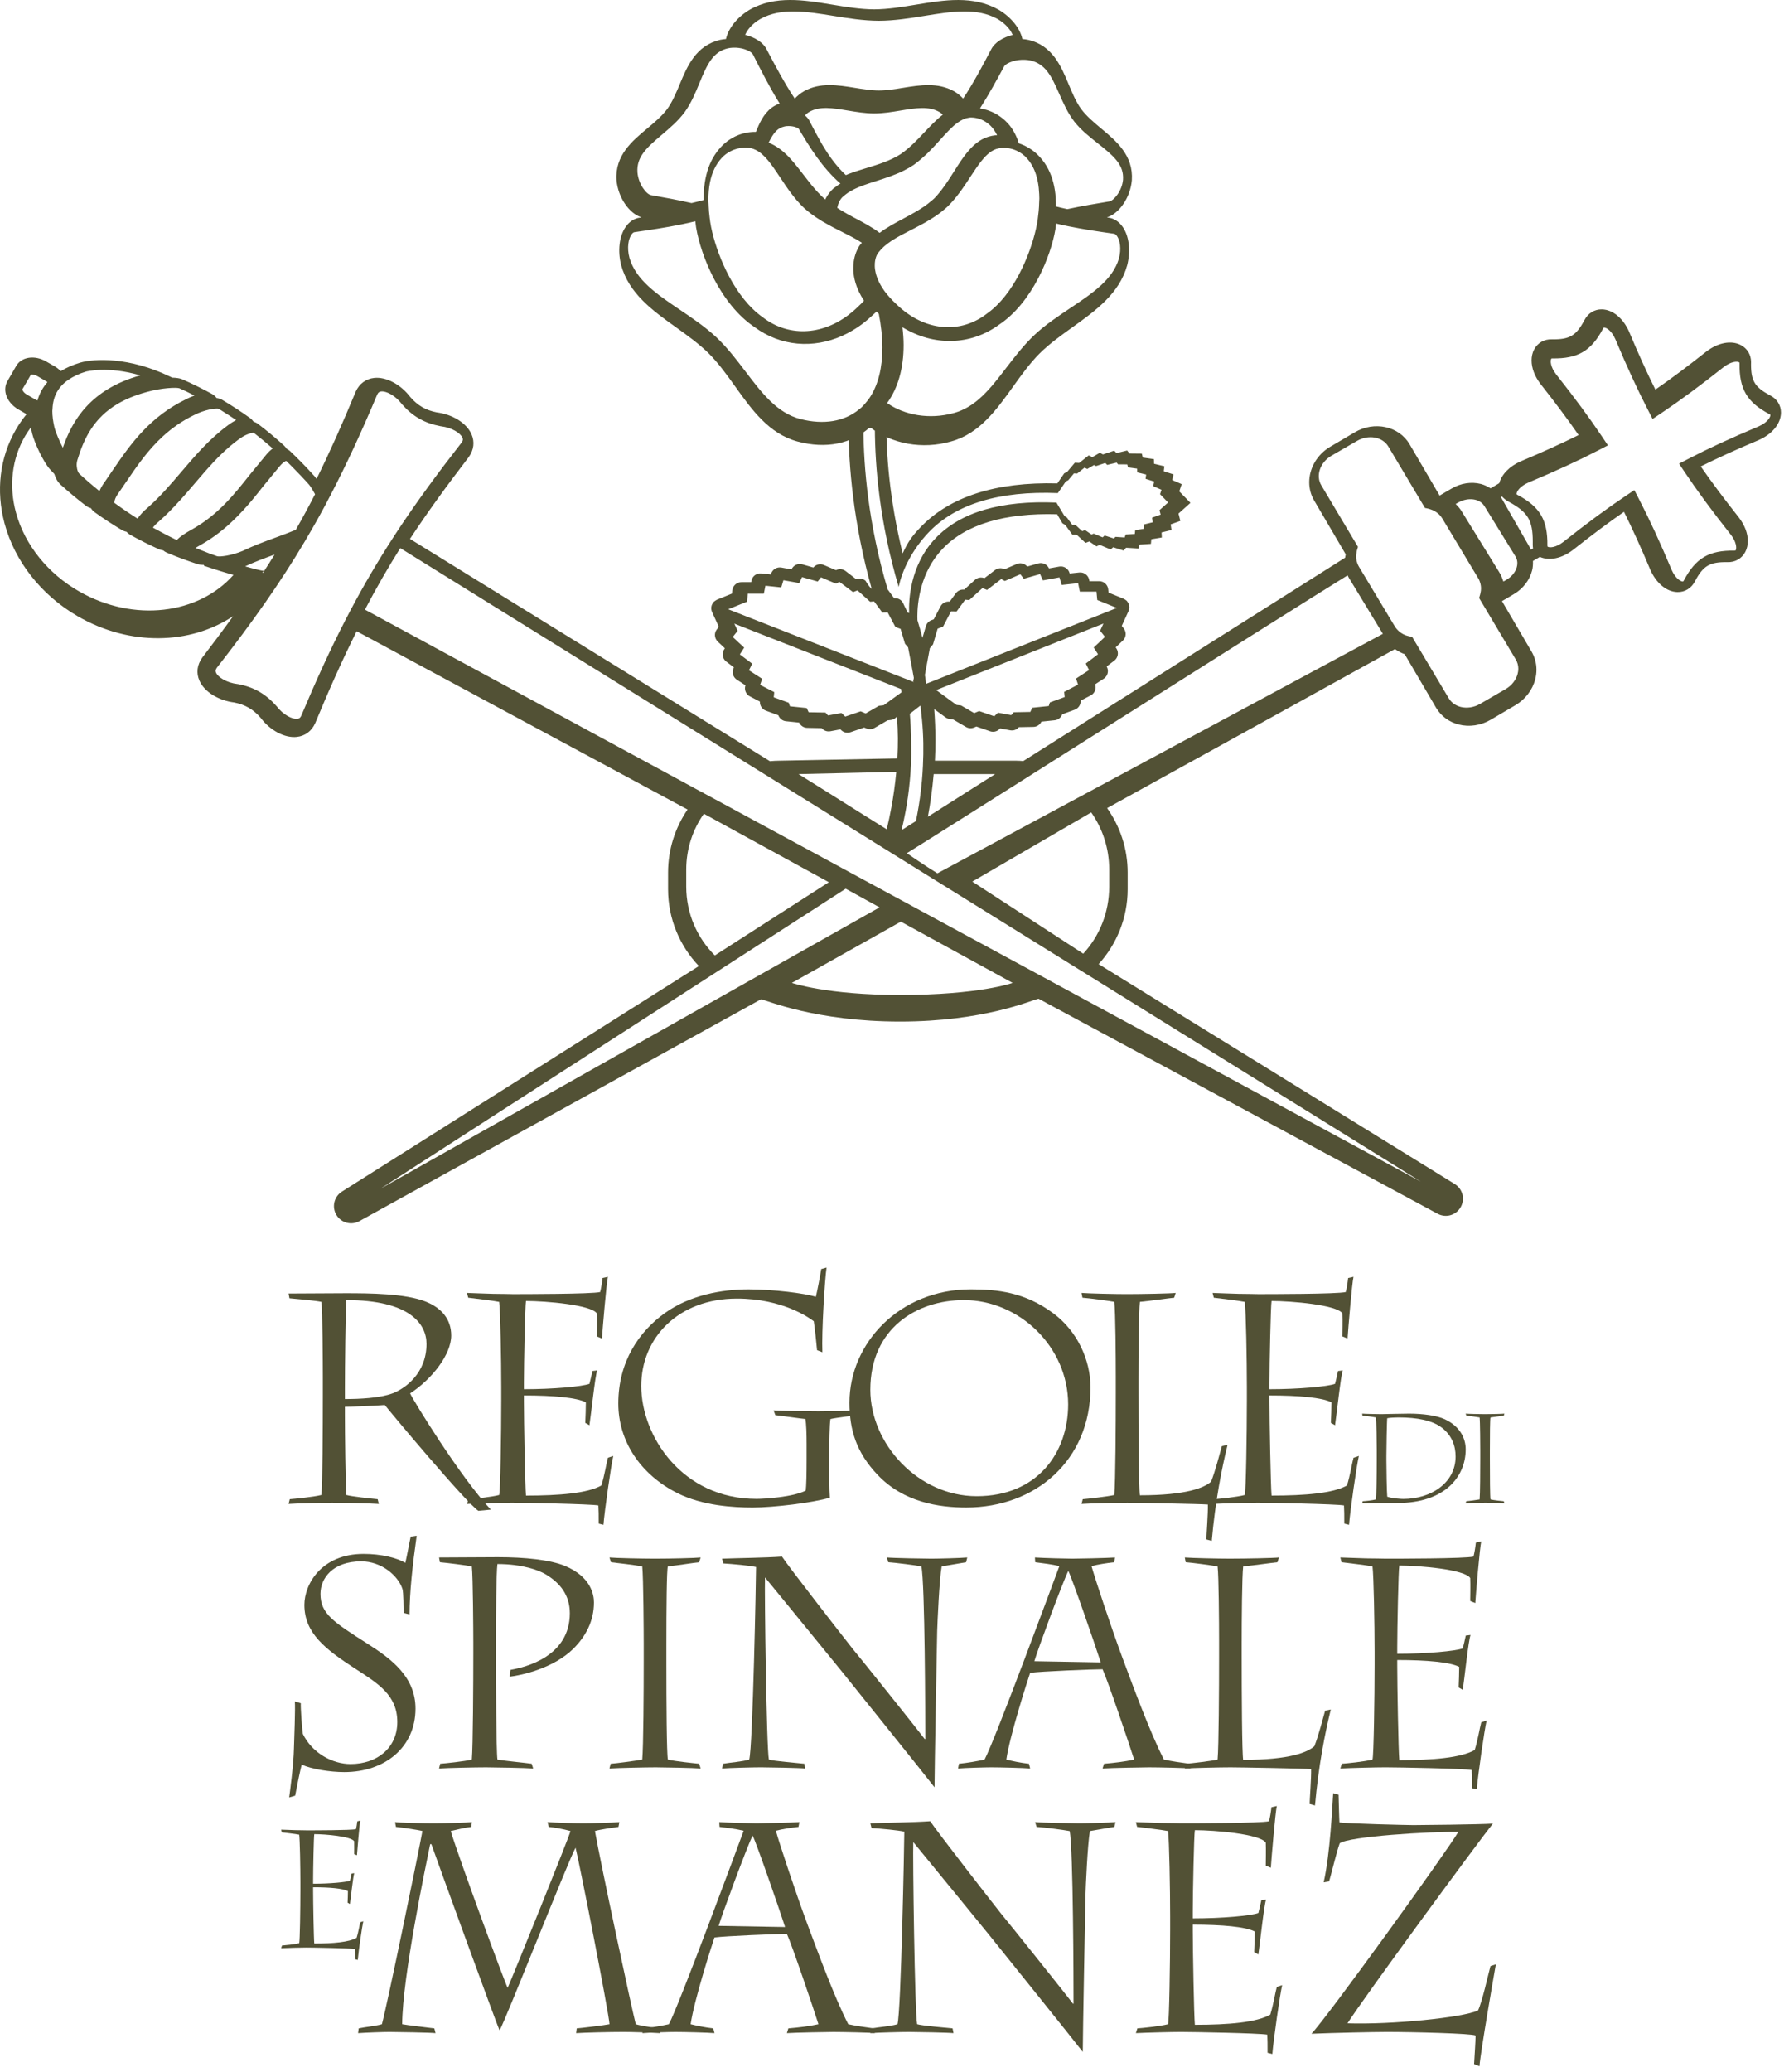 <svg xmlns="http://www.w3.org/2000/svg" width="127" height="147" viewBox="0 0 127 147">
  <g fill="none" fill-rule="evenodd">
    <path fill="#525135" fill-rule="nonzero" d="M78.742,61.694 L78.742,62.908 C78.742,64.757 78.038,66.435 76.899,67.666 C74.332,65.998 71.687,64.281 69.024,62.551 C71.896,60.88 74.734,59.233 77.465,57.644 C78.264,58.778 78.742,60.176 78.742,61.694 Z M63.891,70.597 C58.681,70.597 56.214,69.739 56.214,69.739 C58.76,68.309 61.355,66.852 63.951,65.394 L71.886,69.739 C71.886,69.739 69.539,70.597 63.891,70.597 Z M48.715,62.908 L48.715,61.694 C48.715,60.22 49.181,58.855 49.967,57.738 L58.839,62.595 L50.745,67.79 C49.494,66.55 48.715,64.821 48.715,62.908 Z M5.656,41.984 C3.408,40.712 1.762,38.669 1.137,36.38 C0.613,34.468 0.847,32.527 1.795,30.918 C1.917,30.711 2.053,30.515 2.194,30.322 C2.219,30.469 2.248,30.62 2.287,30.774 C2.453,31.442 3.084,32.772 3.527,33.276 C3.537,33.287 3.753,33.519 3.857,33.631 C3.947,33.923 4.086,34.186 4.291,34.377 C4.884,34.911 5.486,35.415 6.093,35.88 C6.204,35.964 6.325,36.023 6.452,36.053 C6.521,36.164 6.611,36.262 6.719,36.342 C7.346,36.794 7.997,37.217 8.653,37.608 C8.74,37.659 8.849,37.706 8.981,37.731 C9.047,37.808 9.125,37.877 9.219,37.933 C9.889,38.307 10.582,38.655 11.281,38.97 C11.378,39.011 11.484,39.037 11.589,39.053 C11.658,39.114 11.735,39.168 11.828,39.206 C12.536,39.507 13.269,39.779 14.011,40.02 C14.147,40.062 14.309,40.08 14.485,40.083 L14.465,40.138 C15.361,40.44 16.043,40.649 16.575,40.791 C14.086,43.6 9.508,44.166 5.656,41.984 Z M63.628,54.765 C63.54,55.683 63.419,56.531 63.279,57.284 C63.178,57.835 63.068,58.353 62.947,58.841 C60.732,57.468 58.85,56.264 56.686,54.925 L63.628,54.765 Z M64.59,50.644 L65.343,50.06 L65.448,51.023 C65.563,52.233 65.57,53.262 65.519,54.323 C65.502,54.686 65.479,55.043 65.448,55.384 C65.37,56.245 65.255,57.032 65.125,57.73 C65.093,57.908 65.057,58.084 65.022,58.257 L64.002,58.901 C64.104,58.476 64.203,58.026 64.291,57.546 C64.41,56.902 64.517,56.174 64.589,55.384 C64.622,55.042 64.647,54.689 64.665,54.323 C64.713,53.353 64.684,51.749 64.59,50.644 Z M63.451,49.519 L62.729,50.041 L62.396,50.078 L61.454,50.621 L61.098,50.472 L60.002,50.845 L59.737,50.589 L58.782,50.763 L58.599,50.56 L57.405,50.536 L57.268,50.238 L56.076,50.115 L55.993,49.862 L54.927,49.476 L54.963,49.11 L53.96,48.594 L54.106,48.164 L53.166,47.559 L53.403,47.095 L52.521,46.433 L52.829,45.952 L52.017,45.197 L52.365,44.757 L52.128,44.249 L52.906,44.554 L58.965,46.93 C59.189,47.017 59.412,47.105 59.628,47.19 L59.672,47.207 C59.92,47.305 60.164,47.399 60.4,47.492 L60.456,47.514 C61.701,48.002 62.765,48.418 63.349,48.647 L63.97,48.892 C63.98,48.971 63.987,49.048 63.996,49.126 L63.451,49.519 Z M53.032,42.692 L53.085,42.127 L54.223,42.127 L54.336,41.559 L55.461,41.677 L55.615,41.169 L56.74,41.37 L56.937,40.949 L58.048,41.26 L58.281,40.963 L59.346,41.413 L59.588,41.283 L60.558,42.013 L60.872,41.889 L61.773,42.697 L61.991,42.678 L62.052,42.672 L62.636,43.46 L62.868,43.456 L63.016,43.453 L63.565,44.486 L63.933,44.623 L64.247,45.679 L64.466,45.934 L64.57,46.482 L64.805,47.729 L64.799,47.732 L64.805,47.733 L64.873,48.096 L64.824,48.356 L64.884,48.4 L64.264,48.155 L64.253,48.152 L64.035,48.067 L63.393,47.815 L51.695,43.229 L52.496,42.906 L53.032,42.692 Z M62.107,30.365 C62.115,33.055 62.436,37.065 63.797,41.645 C64.038,40.473 64.751,39.01 65.911,37.787 C67.842,35.755 70.933,34.817 75.098,34.986 L75.661,34.159 L75.833,34.076 L76.24,33.589 L76.464,33.603 L76.987,33.182 L77.184,33.275 L77.67,32.993 L77.807,33.069 L78.464,32.849 L78.599,32.987 L79.273,32.824 L79.367,32.947 L80.026,32.952 L80.077,33.163 L80.726,33.253 L80.732,33.519 L81.364,33.671 L81.325,33.974 L81.937,34.168 L81.864,34.494 L82.454,34.752 L82.351,35.063 L82.923,35.652 L82.312,36.196 L82.393,36.514 L81.785,36.729 L81.833,37.058 L81.209,37.21 L81.224,37.515 L80.585,37.62 L80.561,37.886 L79.908,37.929 L79.842,38.136 L79.183,38.092 L79.079,38.21 L78.42,37.998 L78.275,38.127 L77.636,37.859 L77.493,37.929 L77.029,37.612 L76.825,37.688 L76.334,37.232 L76.111,37.228 L75.737,36.717 L75.573,36.619 L74.998,35.66 C71.064,35.49 68.18,36.337 66.419,38.186 C64.57,40.123 64.506,42.649 64.54,43.499 C64.511,43.488 64.471,43.472 64.432,43.459 C64.291,43.186 64.102,42.775 64.102,42.775 C63.994,42.569 63.778,42.441 63.545,42.445 C63.545,42.445 63.494,42.445 63.473,42.445 C63.296,42.203 63.062,41.883 63.062,41.883 C63.05,41.865 63.032,41.852 63.019,41.838 C61.642,37.199 61.308,33.134 61.294,30.378 L62.107,30.365 Z M66.01,45.989 L66.235,45.719 L66.563,44.606 L66.945,44.464 L67.515,43.374 L67.911,43.382 L68.517,42.551 L68.807,42.578 L69.745,41.726 L70.07,41.857 L71.079,41.086 L71.33,41.223 L72.436,40.748 L72.68,41.064 L73.834,40.734 L74.039,41.179 L75.209,40.967 L75.371,41.503 L76.537,41.378 L76.656,41.978 L77.839,41.976 L77.894,42.571 L78.45,42.798 L79.284,43.136 L66.343,48.281 L66.206,48.337 L66.163,48.353 L65.745,48.519 C65.724,48.353 65.703,48.187 65.678,48.02 C65.671,47.979 65.662,47.938 65.656,47.895 L65.659,47.885 L65.89,46.631 L65.968,46.216 L66.01,45.989 Z M77.643,45.942 L77.948,46.422 L77.079,47.081 L77.311,47.545 L76.388,48.147 L76.531,48.576 L75.544,49.092 L75.581,49.458 L74.532,49.841 L74.449,50.096 L73.279,50.218 L73.141,50.514 L71.967,50.537 L71.788,50.741 L70.848,50.567 L70.585,50.823 L69.508,50.452 L69.158,50.597 L68.229,50.056 L67.904,50.018 L66.783,49.2 L66.473,48.973 C66.478,48.968 66.48,48.961 66.485,48.954 L66.741,48.852 L67.093,48.712 C67.215,48.663 67.374,48.6 67.565,48.525 L78.333,44.243 L78.1,44.751 L78.441,45.189 L77.643,45.942 Z M70.645,54.925 L65.871,57.951 C65.873,57.935 65.878,57.919 65.879,57.904 C66.042,57.025 66.186,56.022 66.282,54.925 L70.645,54.925 Z M108.69,39 L106.547,35.265 L106.622,35.223 C106.764,35.378 106.935,35.513 107.135,35.616 C108.459,36.342 108.81,36.91 108.81,38.423 C108.81,38.467 108.809,38.61 108.809,38.636 C108.809,38.73 108.816,38.823 108.83,38.914 L108.69,39 Z M103.524,35.653 C103.534,35.647 103.545,35.645 103.553,35.639 C104.24,35.265 105.049,35.379 105.372,35.899 L107.584,39.483 C107.909,40.011 107.612,40.759 106.92,41.15 L106.723,41.262 C106.654,41.025 106.553,40.797 106.42,40.581 L103.757,36.27 C103.64,36.079 103.495,35.913 103.339,35.761 C103.339,35.76 103.339,35.76 103.337,35.76 L103.524,35.653 Z M75.859,56.96 C72.846,58.58 69.715,60.262 66.546,61.964 C65.789,61.509 64.376,60.538 64.376,60.538 C66.986,58.934 91.112,43.623 95.667,40.823 C95.7,40.891 95.731,40.959 95.77,41.022 L98.169,44.972 C93.717,47.365 85.974,51.526 77.086,56.301 C76.68,56.519 76.269,56.739 75.859,56.96 Z M13.254,28.303 C10.67,29.55 9.315,31.437 8.051,33.292 C7.995,33.373 7.939,33.458 7.882,33.538 L7.507,34.09 L7.41,34.231 C7.26,34.431 7.148,34.637 7.06,34.843 C6.568,34.446 6.085,34.035 5.617,33.599 C5.548,33.531 5.471,33.341 5.451,33.105 C5.45,33.069 5.443,33.034 5.443,32.997 C5.443,32.869 5.462,32.731 5.509,32.593 C5.966,31.111 6.65,29.654 8.366,28.646 C8.924,28.321 9.584,28.043 10.382,27.825 L10.394,27.821 C10.675,27.738 10.963,27.676 11.236,27.63 C11.702,27.55 12.129,27.517 12.414,27.518 C12.563,27.518 12.675,27.529 12.732,27.548 C13.093,27.709 13.451,27.882 13.806,28.065 C13.606,28.14 13.415,28.221 13.254,28.303 Z M16.183,30.173 C14.867,31.143 13.855,32.327 12.879,33.473 C12.145,34.334 11.384,35.225 10.506,36.002 C10.181,36.275 9.936,36.539 9.764,36.795 C9.238,36.467 8.721,36.117 8.218,35.75 C8.184,35.725 8.149,35.701 8.114,35.677 L8.114,35.667 C8.114,35.556 8.179,35.297 8.419,34.976 C8.433,34.96 8.913,34.256 8.913,34.256 C9.315,33.665 9.721,33.066 10.17,32.489 C10.592,31.947 11.052,31.426 11.58,30.944 C12.205,30.375 12.925,29.863 13.795,29.442 L13.806,29.437 C13.992,29.342 14.176,29.266 14.354,29.204 C14.707,29.082 15.027,29.019 15.25,28.999 C15.38,28.988 15.477,28.991 15.527,29.006 C15.629,29.07 15.737,29.14 15.842,29.205 C16.147,29.396 16.454,29.596 16.763,29.805 C16.558,29.913 16.363,30.036 16.183,30.173 Z M18.755,40.509 C18.524,40.488 18.013,40.359 17.404,40.184 C18.082,39.864 18.795,39.601 19.491,39.349 C19.253,39.735 19.007,40.123 18.755,40.509 Z M18.623,40.589 L18.73,40.548 C18.708,40.582 18.686,40.615 18.665,40.649 L18.623,40.589 Z M21.941,34.388 C22.046,34.517 22.211,34.78 22.365,35.068 C21.922,35.93 21.469,36.769 20.997,37.594 C20.571,37.772 20.1,37.945 19.619,38.122 C18.824,38.412 18.006,38.712 17.235,39.087 C16.409,39.433 15.588,39.522 15.408,39.465 C15.041,39.342 14.681,39.201 14.318,39.054 C14.174,38.996 14.028,38.938 13.882,38.878 C13.988,38.812 14.104,38.741 14.259,38.657 C15.179,38.136 15.938,37.526 16.601,36.885 C17.056,36.445 17.469,35.989 17.85,35.538 C18.15,35.18 18.432,34.823 18.704,34.479 L19.861,33.073 C19.948,32.968 20.023,32.9 20.089,32.843 C20.19,32.76 20.272,32.716 20.319,32.701 C20.477,32.854 20.633,33.013 20.79,33.171 C20.988,33.37 21.183,33.571 21.377,33.776 C21.566,33.978 21.756,34.179 21.941,34.388 Z M19.357,31.817 C19.206,31.936 19.057,32.078 18.915,32.245 C18.904,32.26 17.729,33.689 17.729,33.689 C16.629,35.077 15.492,36.513 13.658,37.548 C13.143,37.829 12.781,38.077 12.544,38.318 C12.087,38.102 11.625,37.859 11.167,37.606 C11.061,37.548 10.956,37.494 10.854,37.436 C10.941,37.32 11.082,37.162 11.317,36.965 C12.073,36.297 12.724,35.578 13.341,34.865 C13.503,34.676 13.665,34.486 13.827,34.299 C14.09,33.989 14.349,33.687 14.611,33.39 C15.318,32.588 16.046,31.84 16.924,31.192 L16.935,31.186 C17.148,31.02 17.354,30.908 17.53,30.833 C17.753,30.739 17.93,30.702 18.017,30.71 C18.063,30.746 18.108,30.785 18.155,30.821 C18.344,30.969 18.531,31.121 18.717,31.273 C18.935,31.452 19.145,31.635 19.357,31.817 Z M4.857,26.946 C5.198,26.714 5.609,26.514 6.105,26.364 C6.118,26.361 7.644,25.955 9.957,26.634 C6.42,27.632 5.126,29.831 4.461,31.769 C4.211,31.282 3.952,30.68 3.857,30.296 C3.764,29.886 3.714,29.509 3.714,29.16 C3.714,29.11 3.725,29.064 3.726,29.017 C3.761,28.122 4.135,27.44 4.857,26.946 Z M1.915,28.001 C1.664,27.859 1.585,27.676 1.585,27.627 C1.595,27.627 2.2,26.573 2.2,26.573 C2.219,26.577 2.416,26.552 2.668,26.697 C2.668,26.697 3.283,27.054 3.286,27.054 C3.319,27.072 3.342,27.093 3.368,27.114 C3.036,27.492 2.799,27.926 2.658,28.415 C2.618,28.398 2.579,28.385 2.533,28.36 L1.915,28.001 Z M21.105,51.005 C20.748,51.044 20.102,50.719 19.639,50.111 C18.859,49.231 18.027,48.757 16.908,48.541 L16.883,48.537 L16.858,48.535 C16.092,48.446 15.484,48.056 15.337,47.732 C15.292,47.628 15.285,47.531 15.395,47.379 C17.952,44.105 19.919,41.309 21.646,38.402 C21.851,38.057 22.053,37.709 22.251,37.36 C22.524,36.885 22.788,36.406 23.051,35.917 C23.191,35.657 23.33,35.393 23.465,35.128 C24.588,32.976 25.655,30.664 26.785,27.982 C26.855,27.829 26.947,27.787 27.059,27.775 C27.417,27.735 28.065,28.059 28.526,28.668 L28.54,28.688 L28.559,28.707 C29.308,29.551 30.14,30.025 31.258,30.238 L31.282,30.242 L31.307,30.246 C32.074,30.336 32.681,30.725 32.827,31.051 C32.872,31.152 32.881,31.25 32.769,31.404 C31.087,33.556 29.661,35.502 28.389,37.41 C28.255,37.612 28.125,37.812 27.993,38.013 C26.84,39.784 25.807,41.539 24.825,43.407 C24.714,43.619 24.603,43.831 24.491,44.048 C23.445,46.086 22.441,48.28 21.379,50.798 C21.309,50.95 21.217,50.993 21.105,51.005 Z M27.009,84.344 C30.933,81.814 57.251,64.852 60.035,63.056 L62.442,64.38 C59.535,66.019 56.635,67.652 53.81,69.244 C53.294,69.536 52.78,69.824 52.268,70.112 C41.03,76.444 31.177,81.998 27.009,84.344 Z M75.622,70.173 C75.119,69.9 74.612,69.626 74.103,69.35 C71.225,67.792 68.27,66.193 65.303,64.586 C65.078,64.464 64.851,64.341 64.626,64.219 C64.516,64.158 64.403,64.099 64.294,64.038 C64.179,63.975 64.063,63.913 63.948,63.851 C63.872,63.811 63.796,63.771 63.721,63.729 C63.414,63.563 63.105,63.397 62.798,63.229 C62.608,63.126 62.418,63.023 62.226,62.919 C61.964,62.778 61.699,62.635 61.437,62.493 C61.22,62.374 61.001,62.256 60.784,62.139 C60.565,62.02 60.348,61.902 60.129,61.784 C57.003,60.091 53.911,58.416 50.934,56.805 C50.535,56.589 50.136,56.373 49.74,56.16 C38.267,49.945 28.714,44.774 25.908,43.255 C26.693,41.752 27.514,40.325 28.415,38.889 C31.254,40.651 41.198,46.824 52.945,54.11 C53.457,54.427 53.972,54.747 54.491,55.068 C57.164,56.729 59.92,58.437 62.691,60.156 C62.823,60.239 62.956,60.32 63.086,60.401 C63.159,60.447 63.232,60.493 63.304,60.538 C63.423,60.61 63.54,60.684 63.657,60.756 C63.743,60.81 63.832,60.865 63.919,60.918 L64.575,61.326 C64.765,61.442 64.954,61.56 65.144,61.679 C65.572,61.945 65.999,62.209 66.427,62.475 C66.639,62.606 66.849,62.737 67.061,62.867 C67.269,62.998 67.481,63.128 67.692,63.258 C70.519,65.014 73.329,66.756 76.054,68.449 C76.452,68.696 76.845,68.938 77.236,69.181 C87.783,75.725 96.932,81.401 100.866,83.843 C96.7,81.587 86.868,76.262 75.622,70.173 Z M107.785,47.452 C107.785,47.571 107.768,47.693 107.735,47.815 C107.621,48.252 107.311,48.645 106.886,48.892 L105.069,49.945 C104.642,50.193 104.144,50.27 103.696,50.16 C103.329,50.065 103.027,49.848 102.849,49.549 L100.248,45.19 L100.088,45.156 L99.964,45.128 C99.723,45.074 99.513,44.96 99.334,44.81 C99.214,44.707 99.107,44.591 99.023,44.452 L98.917,44.279 L96.47,40.208 C96.423,40.131 96.387,40.049 96.357,39.966 C96.267,39.728 96.25,39.475 96.297,39.22 C96.305,39.17 96.308,39.12 96.323,39.071 L96.402,38.799 L96.215,38.487 L93.803,34.442 C93.387,33.753 93.709,32.808 94.518,32.336 L96.336,31.284 C97.147,30.814 98.142,30.991 98.556,31.68 C98.557,31.684 100.347,34.684 100.956,35.703 C100.98,35.746 101.005,35.786 101.027,35.822 C101.107,35.958 101.154,36.038 101.154,36.038 L101.439,36.102 C101.455,36.107 101.471,36.115 101.488,36.118 C101.531,36.131 101.57,36.146 101.611,36.16 C101.787,36.222 101.946,36.315 102.084,36.434 C102.116,36.461 102.148,36.486 102.179,36.517 C102.255,36.596 102.324,36.682 102.381,36.777 C102.382,36.777 104.935,41.022 104.935,41.022 C105.007,41.139 105.058,41.263 105.091,41.392 C105.102,41.438 105.11,41.482 105.119,41.526 C105.131,41.601 105.138,41.677 105.138,41.752 C105.138,41.856 105.127,41.957 105.102,42.059 C105.095,42.092 105.091,42.124 105.08,42.159 L105.073,42.187 L105.002,42.43 L105.182,42.733 L105.247,42.841 L107.602,46.789 C107.722,46.988 107.785,47.217 107.785,47.452 Z M124.844,30.255 C122.873,31.084 121.286,31.815 119.854,32.557 L119.193,32.898 L119.607,33.516 C120.506,34.854 121.542,36.262 122.873,37.943 C123.268,38.456 123.295,38.887 123.217,39.036 C123.208,39.058 123.199,39.071 123.126,39.068 C121.315,39.044 120.382,39.597 119.539,41.177 C119.498,41.258 119.484,41.258 119.458,41.258 C119.29,41.254 118.923,41.024 118.663,40.423 C117.837,38.459 117.105,36.871 116.361,35.433 L116.021,34.773 L115.402,35.188 C114.066,36.084 112.66,37.12 110.974,38.455 C110.462,38.848 110.031,38.874 109.882,38.797 C109.861,38.786 109.849,38.779 109.849,38.707 C109.873,36.896 109.323,35.962 107.74,35.119 C107.66,35.079 107.66,35.063 107.66,35.038 C107.666,34.871 107.895,34.504 108.496,34.241 C110.458,33.418 112.045,32.687 113.485,31.942 L114.145,31.6 L113.731,30.983 C112.836,29.647 111.796,28.241 110.466,26.556 C110.07,26.042 110.044,25.611 110.121,25.462 C110.132,25.44 110.139,25.426 110.211,25.431 C112.023,25.453 112.956,24.9 113.798,23.321 L113.809,23.304 C113.841,23.239 113.857,23.239 113.879,23.241 C114.048,23.244 114.415,23.476 114.678,24.077 C115.502,26.038 116.234,27.626 116.976,29.064 L117.316,29.726 L117.936,29.312 C119.276,28.412 120.684,27.373 122.365,26.042 C122.875,25.649 123.307,25.623 123.458,25.701 C123.476,25.713 123.49,25.719 123.489,25.791 C123.465,27.601 124.017,28.537 125.597,29.378 C125.68,29.42 125.678,29.435 125.678,29.459 C125.674,29.628 125.443,29.993 124.844,30.255 Z M60.231,30.253 C60.248,33.059 60.576,37.13 61.883,41.786 C61.638,41.564 61.448,41.212 61.448,41.212 C61.267,41.047 61.007,41 60.777,41.092 C60.475,40.859 60.025,40.514 60.025,40.514 C59.829,40.364 59.566,40.344 59.344,40.456 C59.024,40.319 58.478,40.085 58.478,40.085 C58.219,39.973 57.92,40.051 57.737,40.267 C57.383,40.164 56.955,40.042 56.955,40.042 C56.648,39.955 56.325,40.105 56.191,40.393 L56.188,40.4 C55.841,40.337 55.47,40.269 55.47,40.269 C55.146,40.211 54.83,40.404 54.736,40.718 C54.736,40.718 54.725,40.754 54.724,40.761 C54.39,40.725 54.044,40.687 54.044,40.687 C53.712,40.651 53.407,40.876 53.344,41.204 C53.344,41.204 53.331,41.277 53.326,41.305 C52.984,41.305 52.631,41.305 52.631,41.305 C52.298,41.305 52.02,41.557 51.988,41.888 C51.988,41.888 51.976,42.009 51.966,42.116 C51.561,42.281 50.888,42.553 50.888,42.553 C50.877,42.56 50.866,42.569 50.855,42.575 C50.826,42.588 50.799,42.605 50.774,42.623 C50.747,42.642 50.72,42.66 50.696,42.683 C50.686,42.693 50.675,42.699 50.665,42.707 C50.655,42.717 50.653,42.731 50.644,42.74 C50.608,42.782 50.579,42.829 50.556,42.877 C50.546,42.897 50.536,42.915 50.528,42.935 C50.514,42.969 50.506,43.005 50.499,43.042 C50.491,43.077 50.488,43.115 50.488,43.153 C50.488,43.155 50.489,43.157 50.489,43.158 C50.489,43.215 50.499,43.27 50.513,43.323 C50.517,43.338 50.523,43.353 50.528,43.369 C50.535,43.385 50.539,43.402 50.546,43.418 C50.546,43.418 50.846,44.079 51.029,44.477 C50.961,44.562 50.888,44.659 50.888,44.659 C50.797,44.776 50.75,44.915 50.75,45.055 C50.75,45.226 50.82,45.398 50.953,45.524 C50.953,45.524 51.209,45.765 51.458,45.999 C51.443,46.024 51.403,46.086 51.403,46.086 C51.335,46.192 51.305,46.311 51.305,46.429 C51.305,46.624 51.392,46.817 51.557,46.943 C51.557,46.943 51.833,47.152 52.101,47.355 C52.098,47.362 52.081,47.395 52.081,47.395 C52.035,47.488 52.013,47.586 52.013,47.683 C52.013,47.895 52.117,48.101 52.304,48.224 C52.304,48.224 52.624,48.431 52.92,48.624 C52.92,48.626 52.917,48.631 52.917,48.631 C52.895,48.699 52.884,48.767 52.884,48.836 C52.884,49.072 53.011,49.294 53.229,49.408 C53.229,49.408 53.622,49.613 53.947,49.782 C53.947,49.794 53.946,49.807 53.946,49.82 C53.946,50.088 54.113,50.33 54.368,50.424 C54.368,50.424 54.924,50.629 55.252,50.749 C55.338,50.979 55.54,51.147 55.787,51.173 C55.787,51.173 56.351,51.232 56.729,51.271 C56.835,51.494 57.055,51.639 57.301,51.643 C57.301,51.643 57.982,51.657 58.329,51.664 C58.331,51.666 58.343,51.679 58.343,51.679 C58.493,51.848 58.72,51.927 58.943,51.886 C58.943,51.886 59.351,51.811 59.661,51.751 C59.678,51.768 59.715,51.805 59.715,51.805 C59.889,51.977 60.144,52.034 60.374,51.954 C60.374,51.954 61.044,51.724 61.347,51.62 C61.427,51.653 61.512,51.688 61.512,51.688 C61.697,51.765 61.91,51.751 62.085,51.65 C62.085,51.65 62.823,51.221 63.007,51.113 C63.113,51.101 63.232,51.086 63.232,51.086 C63.344,51.075 63.45,51.033 63.54,50.968 L63.677,50.845 C63.758,52.027 63.758,52.765 63.704,53.813 L55.36,53.973 C55.125,53.973 54.89,53.987 54.657,54.009 C42.501,46.505 32.059,40.062 29.103,38.237 C30.303,36.412 31.658,34.54 33.268,32.442 C33.642,31.924 33.71,31.348 33.47,30.807 C33.123,30.015 32.117,29.391 30.969,29.255 L31.016,29.262 C30.223,29.107 29.657,28.779 29.123,28.167 L29.154,28.207 C28.465,27.281 27.421,26.722 26.56,26.815 C25.971,26.88 25.507,27.225 25.252,27.788 C24.293,30.104 23.393,32.115 22.471,33.981 C22.42,33.909 22.373,33.847 22.336,33.8 C21.767,33.167 21.192,32.575 20.61,32.026 C20.538,31.954 20.452,31.899 20.359,31.852 C20.295,31.761 20.23,31.676 20.165,31.615 C19.562,31.069 18.942,30.552 18.308,30.072 C18.215,30 18.11,29.951 17.996,29.915 C17.927,29.821 17.852,29.737 17.768,29.675 C17.116,29.204 16.445,28.768 15.775,28.371 C15.66,28.303 15.521,28.264 15.376,28.239 C15.293,28.13 15.196,28.036 15.078,27.969 C14.393,27.593 13.678,27.237 12.949,26.916 C12.767,26.834 12.502,26.801 12.205,26.794 L12.195,26.779 L12.064,26.717 C9.165,25.316 6.694,25.439 5.692,25.731 C5.167,25.889 4.711,26.091 4.313,26.33 C4.19,26.209 4.054,26.095 3.895,26.002 L3.275,25.647 C2.46,25.175 1.527,25.316 1.15,25.966 C1.149,25.968 0.522,27.054 0.522,27.054 C0.37,27.32 0.332,27.643 0.417,27.965 C0.533,28.397 0.857,28.794 1.308,29.053 C1.308,29.053 1.753,29.311 1.887,29.387 C1.602,29.736 1.344,30.105 1.119,30.497 C-0.015,32.461 -0.299,34.817 0.321,37.13 C1.045,39.833 2.94,42.238 5.522,43.727 C9.22,45.864 13.518,45.743 16.548,43.719 C15.872,44.661 15.149,45.633 14.359,46.66 C13.986,47.179 13.918,47.754 14.158,48.295 C14.507,49.09 15.512,49.712 16.659,49.848 L16.609,49.84 C17.407,49.996 17.973,50.324 18.504,50.933 C19.165,51.822 20.208,52.381 21.068,52.286 C21.658,52.222 22.123,51.876 22.375,51.314 C23.391,48.863 24.339,46.746 25.319,44.789 L48.809,57.439 C47.937,58.714 47.425,60.253 47.425,61.909 L47.425,63.091 C47.425,65.205 48.259,67.12 49.612,68.545 L24.271,84.55 C23.713,84.907 23.543,85.629 23.875,86.196 C24.211,86.762 24.926,86.96 25.504,86.647 C25.506,86.646 38.613,79.411 54.022,70.903 C54.458,70.98 57.905,72.483 63.891,72.483 C69.878,72.483 73.207,70.97 73.727,70.862 L102.061,86.123 C102.648,86.434 103.362,86.228 103.69,85.656 C104.018,85.089 103.84,84.368 103.282,84.017 C103.28,84.016 91.891,76.987 77.991,68.409 C79.267,67 80.052,65.138 80.052,63.091 L80.052,61.909 C80.052,60.208 79.509,58.632 78.594,57.338 C87.266,52.552 94.795,48.395 99.03,46.055 C99.243,46.206 99.471,46.332 99.72,46.419 C99.936,46.788 101.95,50.222 101.95,50.222 C102.299,50.81 102.867,51.231 103.552,51.407 C104.306,51.602 105.139,51.476 105.838,51.062 L107.58,50.036 C108.28,49.623 108.792,48.954 108.985,48.2 C109.044,47.973 109.073,47.747 109.073,47.521 C109.073,47.066 108.953,46.62 108.72,46.224 C108.72,46.224 107.227,43.679 106.625,42.652 C106.63,42.647 106.634,42.645 106.64,42.643 L106.794,42.552 C106.806,42.545 106.821,42.538 106.834,42.531 L107.473,42.152 C108.117,41.773 108.586,41.164 108.761,40.483 C108.82,40.256 108.832,40.027 108.823,39.804 L109.313,39.514 C109.984,39.81 110.874,39.627 111.667,39.017 C113.031,37.938 114.194,37.073 115.286,36.316 C115.881,37.512 116.483,38.83 117.15,40.417 C117.572,41.382 118.307,41.99 119.076,42.009 C119.611,42.023 120.081,41.732 120.33,41.234 C120.915,40.137 121.369,39.868 122.629,39.885 C123.17,39.907 123.65,39.635 123.898,39.158 C124.017,38.927 124.078,38.664 124.078,38.388 C124.078,37.851 123.857,37.257 123.436,36.712 C122.36,35.351 121.495,34.189 120.735,33.095 C121.929,32.501 123.245,31.9 124.837,31.23 C125.804,30.81 126.411,30.072 126.429,29.306 C126.429,29.294 126.43,29.282 126.43,29.27 C126.43,28.747 126.141,28.293 125.652,28.05 C124.586,27.482 124.304,27.038 124.304,25.853 C124.304,25.821 124.307,25.707 124.307,25.687 C124.307,25.173 124.038,24.722 123.581,24.484 C122.899,24.129 121.962,24.307 121.131,24.943 C119.773,26.02 118.612,26.885 117.514,27.643 C116.919,26.449 116.318,25.132 115.653,23.544 C115.229,22.578 114.491,21.97 113.726,21.951 C113.187,21.938 112.719,22.229 112.47,22.729 L112.479,22.712 C111.885,23.826 111.432,24.092 110.171,24.077 C109.631,24.055 109.152,24.325 108.903,24.802 C108.783,25.033 108.725,25.296 108.725,25.573 C108.725,26.11 108.943,26.703 109.365,27.249 C110.442,28.613 111.307,29.774 112.065,30.868 C110.867,31.463 109.552,32.062 107.962,32.73 C107.155,33.083 106.605,33.657 106.432,34.283 L105.816,34.649 C105.606,34.514 105.379,34.406 105.128,34.339 C104.447,34.166 103.69,34.283 103.048,34.665 C103.048,34.665 102.981,34.702 102.896,34.753 C102.882,34.76 102.869,34.767 102.854,34.775 L102.215,35.153 C102.209,35.157 102.205,35.16 102.199,35.163 C101.756,34.403 100.062,31.514 100.062,31.514 C99.305,30.232 97.561,29.855 96.174,30.674 L94.43,31.7 C93.48,32.263 92.942,33.243 92.942,34.219 C92.942,34.665 93.054,35.11 93.292,35.513 C93.292,35.513 95.332,38.993 95.532,39.33 C95.518,39.41 95.501,39.49 95.489,39.57 L72.642,53.999 C72.468,53.987 72.295,53.973 72.116,53.973 L66.37,53.973 C66.393,53.504 66.405,53.021 66.405,52.525 C66.405,51.812 66.376,51.073 66.321,50.315 L67.122,50.899 C67.211,50.964 67.317,51.005 67.427,51.018 C67.427,51.018 67.548,51.032 67.654,51.044 C67.838,51.151 68.575,51.581 68.575,51.581 C68.75,51.684 68.963,51.697 69.148,51.62 C69.148,51.62 69.234,51.584 69.315,51.551 C69.615,51.656 70.286,51.886 70.286,51.886 C70.517,51.966 70.772,51.908 70.947,51.736 C70.947,51.736 70.985,51.7 71.001,51.685 C71.311,51.743 71.718,51.818 71.718,51.818 C71.942,51.859 72.169,51.779 72.317,51.61 C72.317,51.61 72.329,51.598 72.331,51.595 C72.68,51.589 73.361,51.576 73.361,51.576 C73.607,51.571 73.826,51.425 73.931,51.203 C74.31,51.163 74.875,51.105 74.875,51.105 C75.12,51.08 75.323,50.913 75.408,50.681 C75.736,50.561 76.292,50.358 76.292,50.358 C76.549,50.263 76.716,50.02 76.716,49.753 C76.716,49.739 76.713,49.728 76.713,49.714 C77.04,49.544 77.433,49.34 77.433,49.34 C77.649,49.227 77.778,49.002 77.778,48.768 C77.778,48.699 77.767,48.63 77.743,48.562 L77.742,48.555 C78.038,48.363 78.355,48.155 78.355,48.155 C78.543,48.033 78.648,47.827 78.648,47.615 C78.648,47.519 78.626,47.419 78.579,47.326 C78.579,47.326 78.564,47.291 78.561,47.287 C78.828,47.084 79.104,46.875 79.104,46.875 C79.268,46.749 79.357,46.556 79.357,46.361 C79.357,46.244 79.327,46.125 79.259,46.018 C79.259,46.018 79.219,45.954 79.202,45.931 C79.451,45.697 79.707,45.455 79.707,45.455 C79.843,45.329 79.911,45.158 79.911,44.985 C79.911,44.847 79.866,44.707 79.774,44.59 C79.774,44.59 79.699,44.494 79.634,44.408 C79.814,44.011 80.117,43.349 80.117,43.349 C80.123,43.333 80.127,43.317 80.132,43.301 C80.139,43.284 80.143,43.269 80.149,43.254 C80.163,43.2 80.172,43.147 80.174,43.09 L80.174,43.082 C80.174,43.045 80.168,43.009 80.163,42.971 C80.156,42.937 80.146,42.901 80.134,42.866 C80.125,42.845 80.116,42.829 80.106,42.809 C80.082,42.76 80.053,42.714 80.017,42.671 C80.009,42.66 80.005,42.646 79.997,42.638 C79.986,42.628 79.976,42.624 79.966,42.614 C79.94,42.592 79.916,42.573 79.887,42.553 C79.862,42.537 79.835,42.52 79.807,42.505 C79.794,42.499 79.785,42.49 79.772,42.486 C79.772,42.486 79.101,42.211 78.694,42.047 C78.684,41.942 78.672,41.82 78.672,41.82 C78.64,41.487 78.365,41.236 78.03,41.236 C78.03,41.236 77.678,41.236 77.338,41.236 C77.331,41.208 77.318,41.135 77.318,41.135 C77.253,40.808 76.949,40.584 76.616,40.62 C76.616,40.62 76.273,40.656 75.938,40.692 C75.937,40.685 75.926,40.65 75.926,40.65 C75.83,40.336 75.516,40.142 75.195,40.2 C75.195,40.2 74.82,40.269 74.471,40.33 L74.469,40.326 C74.334,40.037 74.011,39.889 73.707,39.975 C73.707,39.975 73.279,40.098 72.925,40.197 C72.743,39.983 72.443,39.904 72.183,40.016 C72.183,40.016 71.637,40.251 71.316,40.388 C71.097,40.278 70.833,40.297 70.638,40.447 C70.638,40.447 70.185,40.791 69.885,41.022 C69.657,40.931 69.395,40.977 69.212,41.143 C69.212,41.143 68.708,41.601 68.449,41.835 L68.431,41.834 C68.206,41.813 67.987,41.914 67.853,42.095 C67.853,42.095 67.608,42.43 67.421,42.686 C67.4,42.685 67.349,42.683 67.349,42.683 C67.104,42.679 66.878,42.812 66.765,43.028 C66.765,43.028 66.435,43.658 66.287,43.94 C66.206,43.971 66.123,44.003 66.123,44.003 C65.932,44.075 65.788,44.231 65.731,44.423 C65.731,44.423 65.576,44.945 65.484,45.259 C65.378,44.846 65.26,44.43 65.13,44.012 C65.126,43.936 65.123,43.852 65.123,43.747 C65.123,42.767 65.324,40.606 66.916,38.939 C68.57,37.202 71.309,36.383 75.048,36.489 C75.185,36.724 75.422,37.13 75.422,37.13 C75.422,37.13 75.6,37.235 75.625,37.249 C75.724,37.387 76.124,37.936 76.124,37.936 C76.124,37.936 76.409,37.94 76.432,37.94 C76.584,38.081 77.059,38.52 77.059,38.52 C77.059,38.52 77.223,38.459 77.331,38.419 C77.433,38.488 77.84,38.768 77.84,38.768 C77.84,38.768 77.967,38.708 78.067,38.661 C78.261,38.741 78.845,38.986 78.845,38.986 C78.845,38.986 78.938,38.905 79.023,38.828 C79.194,38.882 79.761,39.064 79.761,39.064 C79.761,39.064 79.86,38.954 79.94,38.863 C80.127,38.877 80.816,38.918 80.816,38.918 C80.816,38.918 80.862,38.777 80.905,38.643 C81.02,38.636 81.703,38.59 81.703,38.59 C81.703,38.59 81.717,38.419 81.732,38.261 C81.802,38.25 82.478,38.138 82.478,38.138 C82.478,38.138 82.469,37.947 82.46,37.778 C82.503,37.767 83.165,37.608 83.165,37.608 C83.165,37.608 83.132,37.376 83.104,37.205 C83.151,37.188 83.792,36.96 83.792,36.96 C83.792,36.96 83.681,36.515 83.662,36.438 C83.834,36.283 84.51,35.679 84.51,35.679 C84.51,35.679 83.879,35.029 83.717,34.863 C83.742,34.785 83.888,34.352 83.888,34.352 C83.888,34.352 83.263,34.078 83.216,34.058 C83.256,33.89 83.306,33.661 83.306,33.661 C83.306,33.661 82.656,33.454 82.616,33.44 C82.636,33.272 82.658,33.084 82.658,33.084 C82.658,33.084 81.993,32.923 81.926,32.907 C81.922,32.749 81.919,32.577 81.919,32.577 C81.919,32.577 81.24,32.483 81.126,32.467 C81.093,32.33 81.057,32.186 81.057,32.186 C81.057,32.186 80.368,32.179 80.182,32.177 C80.106,32.08 80.017,31.964 80.017,31.964 C80.017,31.964 79.435,32.105 79.263,32.148 C79.181,32.065 79.097,31.978 79.097,31.978 C79.097,31.978 78.493,32.179 78.295,32.246 C78.2,32.194 78.079,32.125 78.079,32.125 C78.079,32.125 77.652,32.374 77.545,32.435 C77.44,32.386 77.284,32.313 77.284,32.313 C77.284,32.313 76.777,32.719 76.614,32.847 C76.59,32.847 76.305,32.831 76.305,32.831 C76.305,32.831 75.87,33.35 75.759,33.48 C75.733,33.492 75.549,33.584 75.549,33.584 C75.549,33.584 75.235,34.043 75.062,34.299 C70.693,34.184 67.413,35.235 65.321,37.437 C64.704,38.086 64.46,38.455 64.078,39.263 C63.113,35.307 62.917,32.141 62.914,29.849 L60.231,30.253 Z"/>
    <path fill="#525135" fill-rule="nonzero" d="M55.714,8.967 C55.805,8.949 55.897,8.944 55.984,8.944 L56.011,8.944 C56.185,8.946 56.34,8.976 56.463,9.014 C56.579,9.05 56.662,9.095 56.693,9.128 C56.997,9.639 57.318,10.171 57.677,10.704 C58.114,11.356 58.611,12.004 59.215,12.609 C59.342,12.738 59.479,12.86 59.615,12.983 C59.63,12.997 59.645,13.012 59.662,13.026 C59.623,13.048 59.584,13.069 59.548,13.092 C59.537,13.099 59.527,13.106 59.518,13.113 C59.468,13.148 59.419,13.186 59.371,13.222 C59.298,13.275 59.223,13.326 59.151,13.384 C59.061,13.466 58.972,13.564 58.886,13.672 C58.88,13.682 58.871,13.69 58.864,13.7 C58.824,13.751 58.79,13.804 58.751,13.86 C58.691,13.953 58.633,14.049 58.583,14.155 C58.398,13.996 58.225,13.824 58.059,13.644 C57.696,13.251 57.361,12.825 57.04,12.403 C56.967,12.307 56.893,12.212 56.818,12.116 C56.727,11.997 56.634,11.884 56.542,11.767 C56.261,11.417 55.97,11.085 55.647,10.801 C55.326,10.518 54.969,10.288 54.565,10.122 C54.742,9.769 54.899,9.495 55.095,9.299 C55.256,9.137 55.443,9.028 55.692,8.973 C55.699,8.971 55.706,8.969 55.714,8.967 Z M65.621,9.389 C65.092,9.951 64.545,10.53 63.913,10.952 C63.187,11.412 62.336,11.672 61.511,11.924 C61.096,12.051 60.671,12.179 60.26,12.336 C60.186,12.364 60.116,12.396 60.044,12.425 C59.275,11.702 58.704,10.854 58.207,9.974 C57.944,9.51 57.699,9.039 57.461,8.571 C57.389,8.427 57.278,8.3 57.144,8.188 C57.22,8.105 57.315,8.019 57.454,7.937 C58.196,7.514 59.119,7.667 60.186,7.843 C60.791,7.944 61.414,8.048 62.059,8.049 C62.708,8.048 63.333,7.944 63.935,7.843 C65.005,7.667 65.925,7.514 66.68,7.943 C66.785,8.005 66.866,8.071 66.933,8.135 C66.478,8.486 66.055,8.928 65.621,9.389 Z M50.421,15.769 C50.419,15.757 50.418,15.747 50.415,15.735 C50.383,15.524 50.364,15.326 50.343,15.127 C50.34,15.101 50.338,15.07 50.333,15.044 C50.321,14.912 50.317,14.786 50.309,14.662 C50.304,14.6 50.303,14.54 50.302,14.479 C50.297,14.373 50.286,14.259 50.286,14.155 C50.286,14.038 50.292,13.927 50.297,13.815 C50.336,12.991 50.511,12.309 50.826,11.765 C50.976,11.507 51.152,11.276 51.362,11.077 C51.586,10.875 51.837,10.725 52.108,10.623 C52.401,10.512 52.716,10.464 53.033,10.483 C53.121,10.488 53.207,10.5 53.297,10.515 C53.426,10.54 53.548,10.588 53.667,10.649 C53.974,10.801 54.254,11.062 54.526,11.388 C54.663,11.554 54.8,11.737 54.937,11.932 C55.076,12.13 55.217,12.339 55.36,12.555 C55.366,12.566 55.372,12.574 55.38,12.584 C55.852,13.297 56.387,14.105 57.086,14.766 C57.112,14.788 57.138,14.809 57.163,14.831 C57.304,14.957 57.451,15.073 57.598,15.184 C57.617,15.199 57.637,15.213 57.655,15.228 C57.828,15.354 58.002,15.472 58.179,15.582 C58.215,15.603 58.25,15.627 58.283,15.647 C58.315,15.667 58.345,15.686 58.377,15.706 C58.564,15.816 58.749,15.92 58.938,16.021 C58.975,16.041 59.012,16.063 59.053,16.083 C59.156,16.137 59.262,16.19 59.365,16.245 C59.412,16.268 59.46,16.292 59.505,16.317 C59.59,16.359 59.671,16.4 59.756,16.442 C60.26,16.695 60.751,16.943 61.182,17.224 C61.128,17.286 61.075,17.349 61.025,17.415 C60.959,17.513 60.895,17.628 60.84,17.753 C60.752,17.942 60.68,18.161 60.633,18.403 C60.592,18.618 60.571,18.852 60.577,19.1 L60.577,19.192 C60.59,19.473 60.643,19.772 60.737,20.088 C60.858,20.484 61.049,20.902 61.335,21.337 C61.197,21.486 61.049,21.638 60.877,21.792 C60.669,21.997 60.451,22.178 60.229,22.348 C58.291,23.816 55.933,23.9 54.134,22.501 C52.199,21.136 51.001,18.32 50.555,16.45 C50.497,16.207 50.452,15.977 50.421,15.769 Z M73.783,14.083 C73.783,14.193 73.774,14.313 73.768,14.428 C73.763,14.591 73.757,14.755 73.74,14.926 C73.736,14.969 73.731,15.015 73.727,15.056 C73.709,15.234 73.689,15.413 73.663,15.602 C73.659,15.623 73.659,15.64 73.656,15.661 C73.624,15.855 73.583,16.07 73.53,16.297 C73.109,18.122 71.958,20.896 70.104,22.22 C68.168,23.749 65.599,23.49 63.661,21.608 C63.644,21.593 63.626,21.577 63.608,21.561 C63.441,21.404 63.294,21.252 63.158,21.101 C63.046,20.975 62.942,20.852 62.848,20.73 C62.848,20.729 62.847,20.727 62.845,20.727 C62.812,20.682 62.779,20.636 62.748,20.592 C62.64,20.442 62.551,20.296 62.474,20.153 C62.441,20.094 62.413,20.034 62.386,19.976 C62.375,19.954 62.365,19.932 62.355,19.911 C62.235,19.644 62.163,19.394 62.128,19.169 C62.127,19.154 62.123,19.138 62.121,19.125 C62.096,18.956 62.095,18.799 62.105,18.658 C62.121,18.457 62.167,18.287 62.224,18.149 C62.253,18.085 62.282,18.025 62.314,17.977 C62.314,17.974 62.317,17.972 62.317,17.97 C62.337,17.942 62.362,17.918 62.382,17.89 C62.485,17.761 62.599,17.637 62.726,17.52 C62.754,17.495 62.78,17.472 62.811,17.446 C62.884,17.385 62.956,17.324 63.035,17.266 C63.119,17.202 63.208,17.142 63.299,17.081 C63.713,16.809 64.185,16.567 64.674,16.319 C64.75,16.28 64.828,16.238 64.906,16.2 C65.319,15.988 65.736,15.765 66.141,15.51 C66.311,15.402 66.482,15.289 66.649,15.168 C66.812,15.048 66.97,14.919 67.127,14.782 C67.159,14.75 67.197,14.723 67.232,14.691 C67.913,14.036 68.429,13.246 68.885,12.55 C68.893,12.534 68.901,12.522 68.912,12.507 C69.042,12.306 69.173,12.111 69.3,11.927 C69.429,11.737 69.559,11.561 69.69,11.401 C70.056,10.947 70.438,10.616 70.892,10.529 C71.052,10.498 71.214,10.488 71.373,10.497 C71.584,10.504 71.789,10.548 71.988,10.619 C72.196,10.695 72.398,10.8 72.582,10.938 C72.639,10.984 72.698,11.031 72.755,11.082 C73.388,11.687 73.725,12.58 73.774,13.78 C73.778,13.878 73.783,13.978 73.783,14.083 Z M68.91,8.337 L68.922,8.337 C69.128,8.337 69.329,8.372 69.523,8.434 C69.92,8.566 70.277,8.82 70.544,9.186 C70.634,9.315 70.713,9.449 70.784,9.591 C70.656,9.6 70.532,9.615 70.406,9.64 C69.74,9.773 69.232,10.156 68.788,10.664 C68.526,10.96 68.285,11.3 68.053,11.658 C68.021,11.708 67.985,11.758 67.954,11.808 C67.874,11.932 67.794,12.057 67.715,12.184 C67.448,12.609 67.17,13.04 66.866,13.44 C66.696,13.665 66.515,13.883 66.321,14.079 L66.32,14.079 C66.316,14.085 66.311,14.089 66.306,14.093 C66.213,14.184 66.109,14.262 66.008,14.343 C65.958,14.384 65.913,14.427 65.862,14.465 C65.707,14.586 65.543,14.696 65.374,14.803 C65.279,14.864 65.185,14.925 65.086,14.982 C64.783,15.162 64.475,15.329 64.165,15.492 C64.151,15.501 64.133,15.512 64.117,15.519 C63.544,15.822 62.964,16.132 62.445,16.522 C61.926,16.131 61.345,15.82 60.777,15.519 C60.759,15.51 60.741,15.499 60.723,15.49 C60.679,15.466 60.633,15.443 60.589,15.419 C60.459,15.348 60.327,15.279 60.196,15.207 C60.073,15.141 59.954,15.067 59.833,14.995 C59.781,14.965 59.728,14.939 59.677,14.905 C59.608,14.863 59.541,14.817 59.473,14.771 C59.46,14.763 59.448,14.756 59.436,14.748 C59.465,14.601 59.505,14.469 59.555,14.359 C59.566,14.337 59.576,14.319 59.587,14.296 C59.617,14.234 59.651,14.177 59.685,14.129 C59.711,14.092 59.738,14.056 59.765,14.027 C59.853,13.938 59.951,13.858 60.051,13.782 C60.082,13.757 60.12,13.733 60.153,13.708 C60.184,13.689 60.213,13.665 60.243,13.644 C60.3,13.608 60.361,13.575 60.42,13.541 C60.538,13.474 60.657,13.413 60.783,13.357 C60.961,13.275 61.151,13.2 61.343,13.131 C61.517,13.067 61.695,13.008 61.879,12.948 C61.989,12.912 62.099,12.876 62.213,12.842 C62.859,12.637 63.525,12.425 64.166,12.102 C64.397,11.988 64.625,11.859 64.847,11.712 C64.981,11.619 65.106,11.516 65.232,11.414 C65.401,11.277 65.561,11.135 65.718,10.988 C65.767,10.94 65.821,10.895 65.871,10.847 C66.177,10.544 66.46,10.231 66.724,9.939 C66.933,9.706 67.134,9.485 67.332,9.283 C67.408,9.207 67.482,9.129 67.557,9.059 C67.77,8.856 67.981,8.69 68.195,8.566 C68.323,8.491 68.449,8.432 68.579,8.394 C68.631,8.379 68.683,8.369 68.734,8.362 C68.793,8.351 68.85,8.337 68.91,8.337 Z M59.141,1.123 C60.193,1.294 61.283,1.469 62.39,1.473 C63.503,1.469 64.594,1.294 65.647,1.123 C67.545,0.817 69.337,0.526 70.814,1.345 C71.391,1.682 71.75,2.128 71.888,2.475 C71.194,2.652 70.609,3.015 70.364,3.503 C69.75,4.673 69.12,5.862 68.373,6.994 C68.194,6.799 67.978,6.622 67.729,6.477 C66.572,5.834 65.319,6.037 64.109,6.232 C63.542,6.324 62.953,6.42 62.394,6.421 C61.84,6.42 61.252,6.324 60.686,6.232 C59.473,6.037 58.222,5.834 57.076,6.471 C56.818,6.621 56.598,6.802 56.42,7 C55.668,5.864 55.038,4.67 54.417,3.492 C54.176,3.011 53.595,2.649 52.898,2.474 C53.037,2.125 53.395,1.68 53.982,1.343 C55.449,0.526 57.242,0.817 59.141,1.123 Z M45.252,12.227 C45.183,11.143 45.869,10.504 46.995,9.554 C47.559,9.074 48.145,8.578 48.609,7.95 C49.068,7.311 49.363,6.597 49.647,5.908 C50.21,4.537 50.61,3.686 51.665,3.429 C51.784,3.402 51.902,3.39 52.017,3.383 C52.309,3.368 52.59,3.409 52.824,3.481 C53.15,3.581 53.39,3.737 53.455,3.872 C54.025,4.997 54.627,6.189 55.347,7.347 C55.336,7.352 55.322,7.357 55.308,7.361 C55.11,7.436 54.933,7.529 54.78,7.644 C54.19,8.084 53.901,8.771 53.66,9.359 C52.813,9.345 51.992,9.658 51.347,10.261 C50.396,11.169 49.938,12.465 49.95,14.191 C49.666,14.272 49.38,14.342 49.092,14.41 C48.109,14.183 47.14,14.009 46.211,13.844 C45.909,13.795 45.325,13.099 45.252,12.227 Z M60.971,29.059 C59.936,29.908 58.48,30.154 56.832,29.737 C55.163,29.308 54.085,27.889 52.941,26.385 C52.307,25.55 51.653,24.688 50.857,23.933 C50.051,23.182 49.135,22.564 48.249,21.968 C46.653,20.891 45.144,19.875 44.687,18.301 C44.489,17.567 44.618,16.931 44.837,16.63 C44.9,16.542 44.974,16.482 45.028,16.475 C46.116,16.317 47.249,16.153 48.375,15.921 C48.704,15.854 49.034,15.782 49.36,15.7 C49.38,15.847 49.392,15.987 49.414,16.137 L49.414,16.139 C49.417,16.151 49.421,16.167 49.423,16.179 C49.751,18.125 51.118,21.575 53.573,23.214 C55.411,24.571 57.722,24.756 59.8,23.823 C60.045,23.712 60.286,23.584 60.523,23.445 C60.811,23.274 61.09,23.086 61.36,22.872 C61.525,22.742 61.684,22.604 61.842,22.459 C61.976,22.343 62.101,22.227 62.22,22.11 C62.272,22.162 62.33,22.213 62.387,22.264 C62.552,23.118 62.64,23.926 62.64,24.67 C62.64,26.064 62.355,27.243 61.793,28.134 C61.678,28.316 61.548,28.48 61.41,28.637 C61.328,28.731 61.247,28.825 61.154,28.91 C61.097,28.964 61.032,29.009 60.971,29.059 Z M79.287,16.737 C79.499,17.026 79.623,17.638 79.43,18.351 C78.988,19.851 77.529,20.826 75.982,21.858 C75.123,22.433 74.236,23.024 73.459,23.744 C72.686,24.472 72.05,25.298 71.434,26.098 C70.33,27.542 69.283,28.905 67.664,29.318 C65.988,29.768 64.227,29.474 62.977,28.597 C63.748,27.535 64.147,26.14 64.147,24.475 C64.147,24.075 64.115,23.651 64.065,23.22 C66.257,24.559 68.875,24.535 70.918,23.041 C73.282,21.476 74.607,18.15 74.92,16.284 C74.921,16.279 74.923,16.272 74.923,16.266 L74.923,16.263 C74.945,16.125 74.954,15.996 74.972,15.861 C75.269,15.933 75.563,15.998 75.86,16.057 C76.946,16.279 78.04,16.436 79.088,16.586 C79.154,16.594 79.225,16.652 79.287,16.737 Z M78.75,14.292 C77.788,14.453 76.787,14.619 75.771,14.839 C75.5,14.781 75.23,14.719 74.963,14.649 C74.977,12.98 74.506,11.73 73.531,10.857 C73.172,10.544 72.76,10.317 72.327,10.17 C72.186,9.709 71.978,9.287 71.682,8.909 C71.285,8.419 70.771,8.06 70.196,7.851 C69.998,7.779 69.793,7.728 69.581,7.693 C69.578,7.692 69.574,7.692 69.568,7.692 C70.207,6.694 70.755,5.682 71.277,4.722 C71.346,4.589 71.592,4.438 71.929,4.34 C72.171,4.27 72.459,4.23 72.76,4.244 C72.884,4.25 73.01,4.262 73.137,4.288 C74.208,4.533 74.621,5.351 75.201,6.668 C75.493,7.331 75.796,8.017 76.265,8.627 C76.744,9.234 77.348,9.711 77.93,10.171 C79.088,11.086 79.794,11.7 79.723,12.753 C79.646,13.581 79.045,14.249 78.75,14.292 Z M80.35,12.788 C80.464,11.028 79.25,10.015 78.178,9.122 C77.666,8.693 77.136,8.25 76.758,7.745 C76.388,7.239 76.123,6.6 75.864,5.984 C75.328,4.697 74.719,3.24 73.019,2.832 C72.873,2.8 72.727,2.781 72.579,2.767 C72.412,2.004 71.78,1.217 70.911,0.7 C69.087,-0.341 67.034,1.98644812e-15 65.048,0.328 C64.062,0.491 63.043,0.66 62.055,0.664 C61.071,0.66 60.052,0.491 59.068,0.328 C57.081,1.98644812e-15 55.029,-0.341 53.211,0.695 C52.335,1.217 51.705,2.004 51.536,2.767 C51.394,2.779 51.25,2.799 51.11,2.828 C49.396,3.24 48.787,4.697 48.252,5.984 C47.993,6.601 47.727,7.239 47.355,7.749 C46.981,8.25 46.449,8.693 45.939,9.122 C44.867,10.015 43.653,11.028 43.765,12.775 C43.871,14.006 44.664,15.156 45.543,15.423 C45.5,15.43 45.458,15.436 45.415,15.444 C45.028,15.492 44.665,15.733 44.403,16.117 C43.958,16.774 43.839,17.803 44.092,18.803 C44.648,20.833 46.339,22.042 47.976,23.214 C48.789,23.796 49.629,24.397 50.329,25.092 C51.023,25.791 51.624,26.631 52.205,27.442 C53.376,29.078 54.587,30.773 56.604,31.324 C58.633,31.869 60.451,31.501 61.76,30.308 C63.302,31.499 65.473,31.911 67.517,31.322 C69.528,30.773 70.738,29.078 71.912,27.442 C72.492,26.631 73.094,25.791 73.79,25.091 C74.488,24.397 75.328,23.796 76.141,23.214 C77.775,22.042 79.467,20.831 80.021,18.814 C80.277,17.804 80.158,16.774 79.712,16.117 C79.45,15.733 79.088,15.492 78.688,15.441 C78.65,15.434 78.614,15.43 78.578,15.425 C79.45,15.163 80.246,14.01 80.35,12.788 Z M24.484,99.267 C25.519,99.267 26.957,99.203 27.867,98.864 C28.756,98.526 30.278,97.448 30.278,95.354 C30.278,93.916 29.052,92.245 24.589,92.245 C24.525,93.113 24.484,97.004 24.484,98.611 L24.484,99.267 Z M22.918,97.701 C22.918,96.94 22.898,92.774 22.813,92.372 C22.452,92.288 21.015,92.16 20.549,92.117 L20.486,91.78 L24.525,91.759 C26.26,91.759 28.776,91.78 30.214,92.35 C31.336,92.794 32.033,93.599 32.033,94.761 C32.033,96.094 30.68,97.849 29.115,98.864 C29.284,99.288 32.689,104.829 34.845,107.113 L33.957,107.198 C33.07,106.606 27.655,100.133 27.317,99.69 C26.513,99.753 24.842,99.816 24.484,99.816 L24.484,100.366 C24.484,101.74 24.525,105.104 24.589,106.076 C24.949,106.182 26.344,106.331 26.809,106.373 L26.894,106.711 C26.365,106.668 24.228,106.627 23.573,106.627 C23.192,106.627 20.972,106.668 20.486,106.711 L20.571,106.373 C20.867,106.351 22.219,106.224 22.813,106.076 C22.898,105.464 22.918,101.212 22.918,98.991 L22.918,97.701 Z"/>
    <path d="M24.484,99.267 C25.519,99.267 26.957,99.203 27.867,98.864 C28.756,98.526 30.278,97.448 30.278,95.354 C30.278,93.916 29.052,92.245 24.589,92.245 C24.525,93.113 24.484,97.004 24.484,98.611 L24.484,99.267 Z M22.918,97.701 C22.918,96.94 22.898,92.774 22.813,92.372 C22.452,92.288 21.015,92.16 20.549,92.117 L20.486,91.78 L24.525,91.759 C26.26,91.759 28.776,91.78 30.214,92.35 C31.336,92.794 32.033,93.599 32.033,94.761 C32.033,96.094 30.68,97.849 29.115,98.864 C29.284,99.288 32.689,104.829 34.845,107.113 L33.957,107.198 C33.07,106.606 27.655,100.133 27.317,99.69 C26.513,99.753 24.842,99.816 24.484,99.816 L24.484,100.366 C24.484,101.74 24.525,105.104 24.589,106.076 C24.949,106.182 26.344,106.331 26.809,106.373 L26.894,106.711 C26.365,106.668 24.228,106.627 23.573,106.627 C23.192,106.627 20.972,106.668 20.486,106.711 L20.571,106.373 C20.867,106.351 22.219,106.224 22.813,106.076 C22.898,105.464 22.918,101.212 22.918,98.991 L22.918,97.701 Z"/>
    <path fill="#525135" fill-rule="nonzero" d="M35.585,98.4 C35.585,96.495 35.521,93.028 35.436,92.373 C35.035,92.288 33.745,92.139 33.238,92.075 L33.152,91.737 C33.659,91.76 34.358,91.779 34.992,91.801 C35.626,91.801 36.177,91.822 36.389,91.822 C37.064,91.822 42.035,91.822 42.605,91.674 C42.669,91.42 42.733,91.061 42.774,90.68 L43.156,90.595 C43.051,91.04 42.774,94.318 42.733,94.972 L42.373,94.826 C42.373,94.678 42.395,93.62 42.373,93.196 C41.993,92.583 38.735,92.309 37.34,92.309 C37.277,92.583 37.192,96.791 37.192,98.103 L37.192,98.569 C39.286,98.569 41.336,98.378 41.844,98.188 C41.928,97.871 41.993,97.575 42.057,97.278 L42.395,97.237 C42.245,97.618 41.951,100.451 41.844,101.128 L41.549,100.958 C41.57,100.515 41.591,99.922 41.591,99.499 C40.936,99.161 39.286,99.013 37.192,99.013 L37.192,99.457 C37.192,100.789 37.277,105.505 37.34,106.118 C39.73,106.118 41.718,105.951 42.691,105.4 C42.924,104.66 43.029,103.898 43.156,103.433 L43.537,103.305 C43.389,103.92 42.924,107.134 42.839,108.192 L42.5,108.107 C42.5,107.535 42.5,107.155 42.478,106.817 C41.866,106.711 37.171,106.626 36.367,106.626 C35.648,106.626 33.977,106.669 33.152,106.711 L33.258,106.373 C33.597,106.352 34.865,106.225 35.436,106.077 C35.521,105.802 35.585,101.698 35.585,99.373 L35.585,98.4 Z"/>
    <path d="M35.585,98.4 C35.585,96.495 35.521,93.028 35.436,92.373 C35.035,92.288 33.745,92.139 33.238,92.075 L33.152,91.737 C33.659,91.76 34.358,91.779 34.992,91.801 C35.626,91.801 36.177,91.822 36.389,91.822 C37.064,91.822 42.035,91.822 42.605,91.674 C42.669,91.42 42.733,91.061 42.774,90.68 L43.156,90.595 C43.051,91.04 42.774,94.318 42.733,94.972 L42.373,94.826 C42.373,94.678 42.395,93.62 42.373,93.196 C41.993,92.583 38.735,92.309 37.34,92.309 C37.277,92.583 37.192,96.791 37.192,98.103 L37.192,98.569 C39.286,98.569 41.336,98.378 41.844,98.188 C41.928,97.871 41.993,97.575 42.057,97.278 L42.395,97.237 C42.245,97.618 41.951,100.451 41.844,101.128 L41.549,100.958 C41.57,100.515 41.591,99.922 41.591,99.499 C40.936,99.161 39.286,99.013 37.192,99.013 L37.192,99.457 C37.192,100.789 37.277,105.505 37.34,106.118 C39.73,106.118 41.718,105.951 42.691,105.4 C42.924,104.66 43.029,103.898 43.156,103.433 L43.537,103.305 C43.389,103.92 42.924,107.134 42.839,108.192 L42.5,108.107 C42.5,107.535 42.5,107.155 42.478,106.817 C41.866,106.711 37.171,106.626 36.367,106.626 C35.648,106.626 33.977,106.669 33.152,106.711 L33.258,106.373 C33.597,106.352 34.865,106.225 35.436,106.077 C35.521,105.802 35.585,101.698 35.585,99.373 L35.585,98.4 Z"/>
    <path fill="#525135" fill-rule="nonzero" d="M57.26,102.439 C57.26,101.783 57.239,101.023 57.174,100.684 C56.754,100.642 55.443,100.451 55.04,100.408 L54.914,100.069 C55.21,100.112 57.641,100.133 58.087,100.133 C58.593,100.133 60.643,100.112 60.898,100.07 L60.793,100.408 C60.602,100.451 59.418,100.578 58.953,100.684 C58.889,101.001 58.867,102.502 58.867,103.095 L58.867,103.77 C58.867,104.554 58.867,105.674 58.91,106.268 C57.684,106.626 54.933,106.965 53.431,106.965 C52.057,106.965 49.88,106.838 48.104,105.951 C45.438,104.618 43.894,102.227 43.894,99.583 C43.894,96.602 45.375,94.466 47.215,93.155 C48.991,91.886 51.254,91.484 53.137,91.484 C54.892,91.484 57.113,91.76 57.916,92.013 C58.001,91.674 58.233,90.49 58.297,90.046 L58.678,89.939 C58.552,90.764 58.319,94.509 58.381,95.947 L58.001,95.799 C57.98,95.503 57.832,94.128 57.768,93.746 C57.493,93.536 55.589,92.139 52.312,92.139 C48.167,92.139 45.523,94.91 45.523,98.336 C45.523,101.889 48.419,106.352 53.708,106.352 C54.256,106.352 56.309,106.225 57.198,105.76 C57.239,105.441 57.26,104.618 57.26,103.56 L57.26,102.439 Z"/>
    <path d="M57.26,102.439 C57.26,101.783 57.239,101.023 57.174,100.684 C56.754,100.642 55.443,100.451 55.04,100.408 L54.914,100.069 C55.21,100.112 57.641,100.133 58.087,100.133 C58.593,100.133 60.643,100.112 60.898,100.07 L60.793,100.408 C60.602,100.451 59.418,100.578 58.953,100.684 C58.889,101.001 58.867,102.502 58.867,103.095 L58.867,103.77 C58.867,104.554 58.867,105.674 58.91,106.268 C57.684,106.626 54.933,106.965 53.431,106.965 C52.057,106.965 49.88,106.838 48.104,105.951 C45.438,104.618 43.894,102.227 43.894,99.583 C43.894,96.602 45.375,94.466 47.215,93.155 C48.991,91.886 51.254,91.484 53.137,91.484 C54.892,91.484 57.113,91.76 57.916,92.013 C58.001,91.674 58.233,90.49 58.297,90.046 L58.678,89.939 C58.552,90.764 58.319,94.509 58.381,95.947 L58.001,95.799 C57.98,95.503 57.832,94.128 57.768,93.746 C57.493,93.536 55.589,92.139 52.312,92.139 C48.167,92.139 45.523,94.91 45.523,98.336 C45.523,101.889 48.419,106.352 53.708,106.352 C54.256,106.352 56.309,106.225 57.198,105.76 C57.239,105.441 57.26,104.618 57.26,103.56 L57.26,102.439 Z"/>
    <path fill="#525135" fill-rule="nonzero" d="M75.828,99.647 C75.828,95.565 72.359,92.245 68.425,92.245 C65.106,92.245 61.785,94.232 61.785,98.611 C61.785,102.46 65.189,106.16 69.336,106.16 C73.629,106.16 75.828,103.094 75.828,99.647 M62.293,104.638 C60.791,103.051 60.304,101.466 60.304,99.52 C60.304,95.29 63.878,91.483 68.912,91.483 C70.774,91.483 72.761,91.674 74.791,93.197 C76.441,94.423 77.414,96.454 77.414,98.442 C77.414,103.602 73.523,106.964 68.594,106.964 C66.67,106.964 64.154,106.606 62.293,104.638"/>
    <path d="M75.828,99.647 C75.828,95.565 72.359,92.245 68.425,92.245 C65.106,92.245 61.785,94.232 61.785,98.611 C61.785,102.46 65.189,106.16 69.336,106.16 C73.629,106.16 75.828,103.094 75.828,99.647 Z M62.293,104.638 C60.791,103.051 60.304,101.466 60.304,99.52 C60.304,95.29 63.878,91.483 68.912,91.483 C70.774,91.483 72.761,91.674 74.791,93.197 C76.441,94.423 77.414,96.454 77.414,98.442 C77.414,103.602 73.523,106.964 68.594,106.964 C66.67,106.964 64.154,106.606 62.293,104.638 Z"/>
    <path fill="#525135" fill-rule="nonzero" d="M79.21,97.638 C79.21,96.432 79.188,93.049 79.105,92.372 C78.639,92.288 77.391,92.118 76.842,92.075 L76.778,91.737 C77.307,91.78 79.147,91.821 79.972,91.821 C81.05,91.821 83.101,91.78 83.461,91.737 L83.356,92.075 C82.912,92.118 81.77,92.288 80.922,92.372 C80.839,93.049 80.817,96.2 80.817,97.893 L80.817,98.653 C80.817,101.424 80.839,105.632 80.922,106.097 C84.264,106.097 85.513,105.547 85.978,105.125 C86.295,104.299 86.57,103.201 86.739,102.609 L87.142,102.523 C86.718,104.257 86.275,106.5 86.021,109.333 L85.64,109.228 C85.64,108.932 85.766,107.325 85.745,106.753 C85.28,106.711 80.712,106.627 80.035,106.627 C79.317,106.627 77.371,106.669 76.778,106.711 L76.864,106.374 C77.18,106.352 78.659,106.183 79.105,106.076 C79.188,105.146 79.21,100.957 79.21,98.864 L79.21,97.638 Z"/>
    <path d="M79.21,97.638 C79.21,96.432 79.188,93.049 79.105,92.372 C78.639,92.288 77.391,92.118 76.842,92.075 L76.778,91.737 C77.307,91.78 79.147,91.821 79.972,91.821 C81.05,91.821 83.101,91.78 83.461,91.737 L83.356,92.075 C82.912,92.118 81.77,92.288 80.922,92.372 C80.839,93.049 80.817,96.2 80.817,97.893 L80.817,98.653 C80.817,101.424 80.839,105.632 80.922,106.097 C84.264,106.097 85.513,105.547 85.978,105.125 C86.295,104.299 86.57,103.201 86.739,102.609 L87.142,102.523 C86.718,104.257 86.275,106.5 86.021,109.333 L85.64,109.228 C85.64,108.932 85.766,107.325 85.745,106.753 C85.28,106.711 80.712,106.627 80.035,106.627 C79.317,106.627 77.371,106.669 76.778,106.711 L76.864,106.374 C77.18,106.352 78.659,106.183 79.105,106.076 C79.188,105.146 79.21,100.957 79.21,98.864 L79.21,97.638 Z"/>
    <path fill="#525135" fill-rule="nonzero" d="M88.515,98.4 C88.515,96.495 88.45,93.028 88.365,92.373 C87.964,92.288 86.674,92.139 86.167,92.075 L86.081,91.737 C86.588,91.76 87.287,91.779 87.921,91.801 C88.556,91.801 89.107,91.822 89.317,91.822 C89.994,91.822 94.964,91.822 95.534,91.674 C95.599,91.42 95.663,91.061 95.704,90.68 L96.085,90.595 C95.978,91.04 95.704,94.318 95.663,94.972 L95.301,94.826 C95.301,94.678 95.324,93.62 95.301,93.196 C94.922,92.583 91.665,92.309 90.268,92.309 C90.206,92.583 90.12,96.791 90.12,98.103 L90.12,98.569 C92.215,98.569 94.266,98.378 94.774,98.188 C94.858,97.871 94.922,97.575 94.986,97.278 L95.324,97.237 C95.175,97.618 94.881,100.451 94.774,101.128 L94.478,100.958 C94.499,100.515 94.521,99.922 94.521,99.499 C93.865,99.161 92.215,99.013 90.12,99.013 L90.12,99.457 C90.12,100.789 90.206,105.505 90.268,106.118 C92.659,106.118 94.648,105.951 95.62,105.4 C95.852,104.66 95.958,103.898 96.085,103.433 L96.466,103.305 C96.317,103.92 95.852,107.134 95.768,108.192 L95.43,108.107 C95.43,107.535 95.43,107.155 95.408,106.817 C94.795,106.711 90.1,106.626 89.297,106.626 C88.577,106.626 86.906,106.669 86.081,106.711 L86.188,106.373 C86.525,106.352 87.793,106.225 88.365,106.077 C88.45,105.802 88.515,101.698 88.515,99.373 L88.515,98.4 Z"/>
    <path d="M88.515,98.4 C88.515,96.495 88.45,93.028 88.365,92.373 C87.964,92.288 86.674,92.139 86.167,92.075 L86.081,91.737 C86.588,91.76 87.287,91.779 87.921,91.801 C88.556,91.801 89.107,91.822 89.317,91.822 C89.994,91.822 94.964,91.822 95.534,91.674 C95.599,91.42 95.663,91.061 95.704,90.68 L96.085,90.595 C95.978,91.04 95.704,94.318 95.663,94.972 L95.301,94.826 C95.301,94.678 95.324,93.62 95.301,93.196 C94.922,92.583 91.665,92.309 90.268,92.309 C90.206,92.583 90.12,96.791 90.12,98.103 L90.12,98.569 C92.215,98.569 94.266,98.378 94.774,98.188 C94.858,97.871 94.922,97.575 94.986,97.278 L95.324,97.237 C95.175,97.618 94.881,100.451 94.774,101.128 L94.478,100.958 C94.499,100.515 94.521,99.922 94.521,99.499 C93.865,99.161 92.215,99.013 90.12,99.013 L90.12,99.457 C90.12,100.789 90.206,105.505 90.268,106.118 C92.659,106.118 94.648,105.951 95.62,105.4 C95.852,104.66 95.958,103.898 96.085,103.433 L96.466,103.305 C96.317,103.92 95.852,107.134 95.768,108.192 L95.43,108.107 C95.43,107.535 95.43,107.155 95.408,106.817 C94.795,106.711 90.1,106.626 89.297,106.626 C88.577,106.626 86.906,106.669 86.081,106.711 L86.188,106.373 C86.525,106.352 87.793,106.225 88.365,106.077 C88.45,105.802 88.515,101.698 88.515,99.373 L88.515,98.4 Z"/>
    <path fill="#525135" fill-rule="nonzero" d="M98.418,103.635 C98.418,104.12 98.445,105.872 98.48,106.196 C98.84,106.322 99.46,106.356 99.621,106.356 C101.561,106.356 103.332,105.234 103.332,103.347 C103.332,102.601 103.08,101.848 102.343,101.29 C101.678,100.786 100.628,100.572 99.27,100.572 C99.064,100.572 98.67,100.59 98.48,100.626 C98.452,100.76 98.418,102.889 98.418,103.285 L98.418,103.635 Z M97.735,102.845 C97.735,102.439 97.716,100.752 97.672,100.572 C97.438,100.526 96.935,100.464 96.719,100.446 L96.701,100.302 C96.836,100.32 97.807,100.338 98.067,100.338 C98.382,100.338 99.45,100.302 100.025,100.302 C101.014,100.302 102.011,100.436 102.577,100.706 C103.629,101.2 104.05,102.036 104.05,102.835 C104.05,104.785 102.558,106.644 99.207,106.644 C98.822,106.644 96.917,106.653 96.701,106.662 L96.737,106.518 C96.908,106.51 97.457,106.456 97.672,106.392 C97.716,106.24 97.735,104.596 97.735,103.553 L97.735,102.845 Z"/>
    <path d="M98.418,103.635 C98.418,104.12 98.445,105.872 98.48,106.196 C98.84,106.322 99.46,106.356 99.621,106.356 C101.561,106.356 103.332,105.234 103.332,103.347 C103.332,102.601 103.08,101.848 102.343,101.29 C101.678,100.786 100.628,100.572 99.27,100.572 C99.064,100.572 98.67,100.59 98.48,100.626 C98.452,100.76 98.418,102.889 98.418,103.285 L98.418,103.635 Z M97.735,102.845 C97.735,102.439 97.716,100.752 97.672,100.572 C97.438,100.526 96.935,100.464 96.719,100.446 L96.701,100.302 C96.836,100.32 97.807,100.338 98.067,100.338 C98.382,100.338 99.45,100.302 100.025,100.302 C101.014,100.302 102.011,100.436 102.577,100.706 C103.629,101.2 104.05,102.036 104.05,102.835 C104.05,104.785 102.558,106.644 99.207,106.644 C98.822,106.644 96.917,106.653 96.701,106.662 L96.737,106.518 C96.908,106.51 97.457,106.456 97.672,106.392 C97.716,106.24 97.735,104.596 97.735,103.553 L97.735,102.845 Z"/>
    <path fill="#525135" fill-rule="nonzero" d="M105.083,102.898 C105.083,102.602 105.074,100.877 105.038,100.572 C104.858,100.536 104.265,100.464 104.095,100.446 L104.049,100.302 C104.219,100.32 105.047,100.338 105.415,100.338 C105.872,100.338 106.646,100.32 106.798,100.302 L106.754,100.446 C106.574,100.464 106.134,100.536 105.81,100.572 C105.774,100.661 105.766,101.838 105.766,102.943 L105.766,103.501 C105.766,104.667 105.774,106.214 105.81,106.392 C106.034,106.448 106.574,106.501 106.754,106.518 L106.798,106.662 C106.602,106.644 105.667,106.626 105.451,106.626 C105.146,106.626 104.319,106.644 104.049,106.662 L104.085,106.518 C104.239,106.51 104.849,106.428 105.038,106.392 C105.074,106.016 105.083,104.309 105.083,103.429 L105.083,102.898 Z"/>
    <path d="M105.083,102.898 C105.083,102.602 105.074,100.877 105.038,100.572 C104.858,100.536 104.265,100.464 104.095,100.446 L104.049,100.302 C104.219,100.32 105.047,100.338 105.415,100.338 C105.872,100.338 106.646,100.32 106.798,100.302 L106.754,100.446 C106.574,100.464 106.134,100.536 105.81,100.572 C105.774,100.661 105.766,101.838 105.766,102.943 L105.766,103.501 C105.766,104.667 105.774,106.214 105.81,106.392 C106.034,106.448 106.574,106.501 106.754,106.518 L106.798,106.662 C106.602,106.644 105.667,106.626 105.451,106.626 C105.146,106.626 104.319,106.644 104.049,106.662 L104.085,106.518 C104.239,106.51 104.849,106.428 105.038,106.392 C105.074,106.016 105.083,104.309 105.083,103.429 L105.083,102.898 Z"/>
    <path fill="#525135" fill-rule="nonzero" d="M28.776,110.889 C28.924,110.233 29.03,109.598 29.156,109.028 L29.58,108.964 C29.284,111.058 29.073,113.025 29.073,114.548 L28.65,114.443 C28.65,114.167 28.65,112.961 28.565,112.729 C28.247,111.778 27.063,110.783 25.646,110.783 C23.615,110.783 22.749,111.99 22.749,113.089 C22.749,114.505 23.658,115.077 26.111,116.642 C27.804,117.72 29.496,118.99 29.496,121.231 C29.496,123.98 27.317,125.736 24.44,125.736 C23.426,125.736 22.115,125.525 21.417,125.206 C21.311,125.609 21.099,126.624 20.952,127.407 L20.529,127.533 C20.57,127.237 20.846,125.185 20.866,124.066 C20.887,123.367 20.972,121.231 20.93,120.724 L21.354,120.85 C21.331,121.126 21.437,122.648 21.5,123.029 C22.158,124.383 23.595,125.165 24.885,125.165 C26.767,125.165 28.205,124.023 28.205,122.183 C28.205,120.278 26.852,119.455 25.181,118.375 C23.107,117.023 21.607,115.881 21.607,113.871 C21.607,112.433 22.792,110.254 25.815,110.254 C27.063,110.254 28.164,110.529 28.776,110.889 Z"/>
    <path d="M28.776,110.889 C28.924,110.233 29.03,109.598 29.156,109.028 L29.58,108.964 C29.284,111.058 29.073,113.025 29.073,114.548 L28.65,114.443 C28.65,114.167 28.65,112.961 28.565,112.729 C28.247,111.778 27.063,110.783 25.646,110.783 C23.615,110.783 22.749,111.99 22.749,113.089 C22.749,114.505 23.658,115.077 26.111,116.642 C27.804,117.72 29.496,118.99 29.496,121.231 C29.496,123.98 27.317,125.736 24.44,125.736 C23.426,125.736 22.115,125.525 21.417,125.206 C21.311,125.609 21.099,126.624 20.952,127.407 L20.529,127.533 C20.57,127.237 20.846,125.185 20.866,124.066 C20.887,123.367 20.972,121.231 20.93,120.724 L21.354,120.85 C21.331,121.126 21.437,122.648 21.5,123.029 C22.158,124.383 23.595,125.165 24.885,125.165 C26.767,125.165 28.205,124.023 28.205,122.183 C28.205,120.278 26.852,119.455 25.181,118.375 C23.107,117.023 21.607,115.881 21.607,113.871 C21.607,112.433 22.792,110.254 25.815,110.254 C27.063,110.254 28.164,110.529 28.776,110.889 Z"/>
    <path fill="#525135" fill-rule="nonzero" d="M33.6,116.493 C33.6,115.816 33.578,111.862 33.495,111.143 C33.092,111.059 31.738,110.89 31.23,110.847 L31.168,110.509 C31.802,110.509 34.489,110.487 35.335,110.487 C37.301,110.487 39.055,110.677 40.092,111.1 C41.975,111.882 42.164,113.172 42.164,113.701 C42.164,115.055 41.551,116.135 40.705,116.98 C39.289,118.376 37.047,118.862 36.18,118.968 L36.243,118.481 C37.364,118.291 40.452,117.508 40.452,114.464 C40.452,113.172 39.754,112.306 38.718,111.693 C38.252,111.417 37.088,110.974 35.312,110.974 C35.228,111.587 35.207,114.738 35.207,116.557 L35.207,117.445 C35.207,119.244 35.228,124.234 35.312,124.847 C35.777,124.933 37.301,125.081 37.744,125.143 L37.851,125.482 C37.364,125.439 34.995,125.398 34.51,125.398 C33.769,125.398 31.759,125.439 31.168,125.482 L31.252,125.143 C31.568,125.122 33.006,124.974 33.495,124.847 C33.578,123.917 33.6,119.306 33.6,117.34 L33.6,116.493 Z"/>
    <path d="M33.6,116.493 C33.6,115.816 33.578,111.862 33.495,111.143 C33.092,111.059 31.738,110.89 31.23,110.847 L31.168,110.509 C31.802,110.509 34.489,110.487 35.335,110.487 C37.301,110.487 39.055,110.677 40.092,111.1 C41.975,111.882 42.164,113.172 42.164,113.701 C42.164,115.055 41.551,116.135 40.705,116.98 C39.289,118.376 37.047,118.862 36.18,118.968 L36.243,118.481 C37.364,118.291 40.452,117.508 40.452,114.464 C40.452,113.172 39.754,112.306 38.718,111.693 C38.252,111.417 37.088,110.974 35.312,110.974 C35.228,111.587 35.207,114.738 35.207,116.557 L35.207,117.445 C35.207,119.244 35.228,124.234 35.312,124.847 C35.777,124.933 37.301,125.081 37.744,125.143 L37.851,125.482 C37.364,125.439 34.995,125.398 34.51,125.398 C33.769,125.398 31.759,125.439 31.168,125.482 L31.252,125.143 C31.568,125.122 33.006,124.974 33.495,124.847 C33.578,123.917 33.6,119.306 33.6,117.34 L33.6,116.493 Z"/>
    <path fill="#525135" fill-rule="nonzero" d="M45.698,116.62 C45.698,115.923 45.676,111.861 45.593,111.143 C45.17,111.058 43.773,110.89 43.372,110.847 L43.266,110.509 C43.666,110.55 45.614,110.593 46.482,110.593 C47.559,110.593 49.378,110.55 49.738,110.509 L49.632,110.847 C49.209,110.89 48.172,111.058 47.411,111.143 C47.326,111.355 47.305,114.124 47.305,116.727 L47.305,118.038 C47.305,120.787 47.326,124.424 47.411,124.847 C47.939,124.974 49.209,125.101 49.632,125.144 L49.738,125.482 C49.272,125.439 47.073,125.398 46.565,125.398 C45.847,125.398 43.9,125.439 43.266,125.482 L43.351,125.144 C43.711,125.123 45.149,124.932 45.593,124.847 C45.676,123.959 45.698,119.941 45.698,117.869 L45.698,116.62 Z"/>
    <path d="M45.698,116.62 C45.698,115.923 45.676,111.861 45.593,111.143 C45.17,111.058 43.773,110.89 43.372,110.847 L43.266,110.509 C43.666,110.55 45.614,110.593 46.482,110.593 C47.559,110.593 49.378,110.55 49.738,110.509 L49.632,110.847 C49.209,110.89 48.172,111.058 47.411,111.143 C47.326,111.355 47.305,114.124 47.305,116.727 L47.305,118.038 C47.305,120.787 47.326,124.424 47.411,124.847 C47.939,124.974 49.209,125.101 49.632,125.144 L49.738,125.482 C49.272,125.439 47.073,125.398 46.565,125.398 C45.847,125.398 43.9,125.439 43.266,125.482 L43.351,125.144 C43.711,125.123 45.149,124.932 45.593,124.847 C45.676,123.959 45.698,119.941 45.698,117.869 L45.698,116.62 Z"/>
    <path fill="#525135" fill-rule="nonzero" d="M51.261,110.593 C52.339,110.551 54.328,110.53 55.512,110.445 C55.977,111.164 60.166,116.535 60.524,116.981 C61.158,117.741 65.368,123.008 65.643,123.388 L65.686,123.388 C65.686,122.014 65.664,112.348 65.41,111.142 C64.987,111.058 63.654,110.889 63.061,110.847 L62.956,110.508 C63.359,110.551 65.643,110.593 66.108,110.593 C66.575,110.593 68.223,110.551 68.666,110.508 L68.583,110.847 C68.306,110.889 67.334,111.058 66.849,111.142 C66.68,112.074 66.552,115.055 66.53,115.732 C66.511,116.726 66.341,125.609 66.341,126.814 C65.981,126.328 60.229,119.179 59.72,118.545 C59.424,118.185 54.857,112.58 54.306,111.924 C54.265,112.877 54.413,124.086 54.582,124.847 C54.899,124.952 56.697,125.101 57.1,125.144 L57.162,125.481 C56.781,125.44 54.582,125.397 54.032,125.397 C53.419,125.397 51.769,125.44 51.261,125.481 L51.325,125.144 C51.811,125.059 52.699,124.995 53.186,124.847 C53.44,123.959 53.672,111.883 53.672,111.185 C53.186,111.08 52.043,110.973 51.347,110.932 L51.261,110.593 Z"/>
    <path d="M51.261,110.593 C52.339,110.551 54.328,110.53 55.512,110.445 C55.977,111.164 60.166,116.535 60.524,116.981 C61.158,117.741 65.368,123.008 65.643,123.388 L65.686,123.388 C65.686,122.014 65.664,112.348 65.41,111.142 C64.987,111.058 63.654,110.889 63.061,110.847 L62.956,110.508 C63.359,110.551 65.643,110.593 66.108,110.593 C66.575,110.593 68.223,110.551 68.666,110.508 L68.583,110.847 C68.306,110.889 67.334,111.058 66.849,111.142 C66.68,112.074 66.552,115.055 66.53,115.732 C66.511,116.726 66.341,125.609 66.341,126.814 C65.981,126.328 60.229,119.179 59.72,118.545 C59.424,118.185 54.857,112.58 54.306,111.924 C54.265,112.877 54.413,124.086 54.582,124.847 C54.899,124.952 56.697,125.101 57.1,125.144 L57.162,125.481 C56.781,125.44 54.582,125.397 54.032,125.397 C53.419,125.397 51.769,125.44 51.261,125.481 L51.325,125.144 C51.811,125.059 52.699,124.995 53.186,124.847 C53.44,123.959 53.672,111.883 53.672,111.185 C53.186,111.08 52.043,110.973 51.347,110.932 L51.261,110.593 Z"/>
    <path fill="#525135" fill-rule="nonzero" d="M75.838,111.46 C75.414,112.328 73.638,117.128 73.428,117.869 L78.142,117.952 C77.677,116.514 76.092,111.947 75.838,111.46 Z M78.375,125.144 C79.116,125.081 79.856,124.995 80.512,124.847 C80.13,123.642 78.609,119.157 78.27,118.439 C77.551,118.439 73.912,118.587 73.13,118.692 C72.963,119.18 71.692,123.114 71.439,124.847 C71.862,124.953 72.455,125.081 73.046,125.144 L73.13,125.482 C72.687,125.439 70.974,125.398 70.36,125.398 C69.916,125.398 68.499,125.439 68.013,125.482 L68.075,125.144 C68.69,125.081 69.324,124.974 69.895,124.847 C70.657,123.41 74.866,112.032 75.204,111.122 C74.696,110.995 73.998,110.91 73.49,110.847 L73.469,110.509 C74.103,110.55 75.753,110.593 76.113,110.593 C76.472,110.593 78.587,110.55 79.157,110.509 L79.093,110.847 C78.545,110.91 77.974,110.995 77.486,111.122 C77.784,112.158 78.883,115.478 79.708,117.699 C80.321,119.328 81.611,122.88 82.626,124.847 C83.198,124.974 83.812,125.058 84.446,125.144 L84.51,125.482 C84.297,125.439 82.161,125.398 81.57,125.398 C81.231,125.398 78.841,125.439 78.27,125.482 L78.375,125.144 Z"/>
    <path d="M75.838,111.46 C75.414,112.328 73.638,117.128 73.428,117.869 L78.142,117.952 C77.677,116.514 76.092,111.947 75.838,111.46 Z M78.375,125.144 C79.116,125.081 79.856,124.995 80.512,124.847 C80.13,123.642 78.609,119.157 78.27,118.439 C77.551,118.439 73.912,118.587 73.13,118.692 C72.963,119.18 71.692,123.114 71.439,124.847 C71.862,124.953 72.455,125.081 73.046,125.144 L73.13,125.482 C72.687,125.439 70.974,125.398 70.36,125.398 C69.916,125.398 68.499,125.439 68.013,125.482 L68.075,125.144 C68.69,125.081 69.324,124.974 69.895,124.847 C70.657,123.41 74.866,112.032 75.204,111.122 C74.696,110.995 73.998,110.91 73.49,110.847 L73.469,110.509 C74.103,110.55 75.753,110.593 76.113,110.593 C76.472,110.593 78.587,110.55 79.157,110.509 L79.093,110.847 C78.545,110.91 77.974,110.995 77.486,111.122 C77.784,112.158 78.883,115.478 79.708,117.699 C80.321,119.328 81.611,122.88 82.626,124.847 C83.198,124.974 83.812,125.058 84.446,125.144 L84.51,125.482 C84.297,125.439 82.161,125.398 81.57,125.398 C81.231,125.398 78.841,125.439 78.27,125.482 L78.375,125.144 Z"/>
    <path fill="#525135" fill-rule="nonzero" d="M86.541,116.409 C86.541,115.203 86.519,111.82 86.436,111.143 C85.969,111.059 84.722,110.89 84.171,110.847 L84.109,110.509 C84.638,110.551 86.477,110.592 87.302,110.592 C88.38,110.592 90.432,110.551 90.792,110.509 L90.685,110.847 C90.242,110.89 89.1,111.059 88.253,111.143 C88.169,111.82 88.148,114.971 88.148,116.663 L88.148,117.425 C88.148,120.195 88.169,124.403 88.253,124.868 C91.595,124.868 92.843,124.318 93.308,123.896 C93.625,123.071 93.901,121.972 94.07,121.379 L94.472,121.294 C94.049,123.029 93.604,125.27 93.351,128.104 L92.971,127.999 C92.971,127.703 93.096,126.094 93.076,125.524 C92.611,125.482 88.043,125.398 87.366,125.398 C86.646,125.398 84.701,125.439 84.109,125.482 L84.193,125.144 C84.51,125.122 85.991,124.953 86.436,124.847 C86.519,123.917 86.541,119.729 86.541,117.635 L86.541,116.409 Z"/>
    <path d="M86.541,116.409 C86.541,115.203 86.519,111.82 86.436,111.143 C85.969,111.059 84.722,110.89 84.171,110.847 L84.109,110.509 C84.638,110.551 86.477,110.592 87.302,110.592 C88.38,110.592 90.432,110.551 90.792,110.509 L90.685,110.847 C90.242,110.89 89.1,111.059 88.253,111.143 C88.169,111.82 88.148,114.971 88.148,116.663 L88.148,117.425 C88.148,120.195 88.169,124.403 88.253,124.868 C91.595,124.868 92.843,124.318 93.308,123.896 C93.625,123.071 93.901,121.972 94.07,121.379 L94.472,121.294 C94.049,123.029 93.604,125.27 93.351,128.104 L92.971,127.999 C92.971,127.703 93.096,126.094 93.076,125.524 C92.611,125.482 88.043,125.398 87.366,125.398 C86.646,125.398 84.701,125.439 84.109,125.482 L84.193,125.144 C84.51,125.122 85.991,124.953 86.436,124.847 C86.519,123.917 86.541,119.729 86.541,117.635 L86.541,116.409 Z"/>
    <path fill="#525135" fill-rule="nonzero" d="M97.582,117.17 C97.582,115.267 97.519,111.798 97.434,111.143 C97.031,111.059 95.743,110.911 95.235,110.847 L95.15,110.509 C95.657,110.53 96.356,110.551 96.99,110.572 C97.624,110.572 98.175,110.593 98.385,110.593 C99.062,110.593 104.031,110.593 104.603,110.444 C104.667,110.191 104.73,109.833 104.772,109.451 L105.154,109.366 C105.047,109.81 104.772,113.088 104.73,113.744 L104.37,113.595 C104.37,113.448 104.393,112.391 104.37,111.968 C103.99,111.354 100.733,111.08 99.337,111.08 C99.274,111.354 99.189,115.563 99.189,116.874 L99.189,117.341 C101.284,117.341 103.334,117.15 103.842,116.959 C103.926,116.642 103.99,116.345 104.054,116.049 L104.393,116.008 C104.243,116.388 103.948,119.222 103.842,119.899 L103.547,119.73 C103.566,119.285 103.588,118.693 103.588,118.269 C102.932,117.932 101.284,117.784 99.189,117.784 L99.189,118.228 C99.189,119.561 99.274,124.277 99.337,124.89 C101.727,124.89 103.716,124.721 104.687,124.17 C104.921,123.431 105.027,122.67 105.154,122.203 L105.535,122.076 C105.387,122.691 104.921,125.905 104.836,126.962 L104.498,126.878 C104.498,126.306 104.498,125.927 104.476,125.588 C103.864,125.481 99.167,125.397 98.364,125.397 C97.646,125.397 95.975,125.44 95.15,125.481 L95.255,125.143 C95.593,125.123 96.863,124.995 97.434,124.847 C97.519,124.573 97.582,120.469 97.582,118.143 L97.582,117.17 Z"/>
    <path d="M97.582,117.17 C97.582,115.267 97.519,111.798 97.434,111.143 C97.031,111.059 95.743,110.911 95.235,110.847 L95.15,110.509 C95.657,110.53 96.356,110.551 96.99,110.572 C97.624,110.572 98.175,110.593 98.385,110.593 C99.062,110.593 104.031,110.593 104.603,110.444 C104.667,110.191 104.73,109.833 104.772,109.451 L105.154,109.366 C105.047,109.81 104.772,113.088 104.73,113.744 L104.37,113.595 C104.37,113.448 104.393,112.391 104.37,111.968 C103.99,111.354 100.733,111.08 99.337,111.08 C99.274,111.354 99.189,115.563 99.189,116.874 L99.189,117.341 C101.284,117.341 103.334,117.15 103.842,116.959 C103.926,116.642 103.99,116.345 104.054,116.049 L104.393,116.008 C104.243,116.388 103.948,119.222 103.842,119.899 L103.547,119.73 C103.566,119.285 103.588,118.693 103.588,118.269 C102.932,117.932 101.284,117.784 99.189,117.784 L99.189,118.228 C99.189,119.561 99.274,124.277 99.337,124.89 C101.727,124.89 103.716,124.721 104.687,124.17 C104.921,123.431 105.027,122.67 105.154,122.203 L105.535,122.076 C105.387,122.691 104.921,125.905 104.836,126.962 L104.498,126.878 C104.498,126.306 104.498,125.927 104.476,125.588 C103.864,125.481 99.167,125.397 98.364,125.397 C97.646,125.397 95.975,125.44 95.15,125.481 L95.255,125.143 C95.593,125.123 96.863,124.995 97.434,124.847 C97.519,124.573 97.582,120.469 97.582,118.143 L97.582,117.17 Z"/>
    <path fill="#525135" fill-rule="nonzero" d="M21.324,133.563 C21.324,132.494 21.289,130.544 21.24,130.177 C21.015,130.128 20.291,130.045 20.006,130.011 L19.959,129.82 C20.244,129.832 20.636,129.843 20.991,129.856 C21.347,129.856 21.657,129.868 21.776,129.868 C22.155,129.868 24.947,129.868 25.269,129.785 C25.305,129.641 25.339,129.439 25.364,129.226 L25.577,129.179 C25.518,129.428 25.364,131.269 25.339,131.637 L25.138,131.554 C25.138,131.471 25.149,130.877 25.138,130.639 C24.924,130.296 23.094,130.139 22.31,130.139 C22.273,130.296 22.227,132.66 22.227,133.395 L22.227,133.657 C23.404,133.657 24.556,133.55 24.841,133.444 C24.888,133.265 24.924,133.099 24.96,132.933 L25.149,132.909 C25.066,133.122 24.9,134.716 24.841,135.095 L24.675,135.001 C24.687,134.75 24.698,134.418 24.698,134.18 C24.33,133.99 23.404,133.907 22.227,133.907 L22.227,134.156 C22.227,134.905 22.273,137.555 22.31,137.899 C23.653,137.899 24.769,137.804 25.316,137.495 C25.446,137.08 25.505,136.652 25.577,136.389 L25.79,136.319 C25.709,136.663 25.446,138.47 25.399,139.063 L25.21,139.015 C25.21,138.695 25.21,138.481 25.198,138.291 C24.853,138.232 22.215,138.184 21.762,138.184 C21.36,138.184 20.421,138.208 19.959,138.232 L20.017,138.042 C20.206,138.029 20.921,137.957 21.24,137.876 C21.289,137.721 21.324,135.416 21.324,134.109 L21.324,133.563 Z"/>
    <path d="M21.324,133.563 C21.324,132.494 21.289,130.544 21.24,130.177 C21.015,130.128 20.291,130.045 20.006,130.011 L19.959,129.82 C20.244,129.832 20.636,129.843 20.991,129.856 C21.347,129.856 21.657,129.868 21.776,129.868 C22.155,129.868 24.947,129.868 25.269,129.785 C25.305,129.641 25.339,129.439 25.364,129.226 L25.577,129.179 C25.518,129.428 25.364,131.269 25.339,131.637 L25.138,131.554 C25.138,131.471 25.149,130.877 25.138,130.639 C24.924,130.296 23.094,130.139 22.31,130.139 C22.273,130.296 22.227,132.66 22.227,133.395 L22.227,133.657 C23.404,133.657 24.556,133.55 24.841,133.444 C24.888,133.265 24.924,133.099 24.96,132.933 L25.149,132.909 C25.066,133.122 24.9,134.716 24.841,135.095 L24.675,135.001 C24.687,134.75 24.698,134.418 24.698,134.18 C24.33,133.99 23.404,133.907 22.227,133.907 L22.227,134.156 C22.227,134.905 22.273,137.555 22.31,137.899 C23.653,137.899 24.769,137.804 25.316,137.495 C25.446,137.08 25.505,136.652 25.577,136.389 L25.79,136.319 C25.709,136.663 25.446,138.47 25.399,139.063 L25.21,139.015 C25.21,138.695 25.21,138.481 25.198,138.291 C24.853,138.232 22.215,138.184 21.762,138.184 C21.36,138.184 20.421,138.208 19.959,138.232 L20.017,138.042 C20.206,138.029 20.921,137.957 21.24,137.876 C21.289,137.721 21.324,135.416 21.324,134.109 L21.324,133.563 Z"/>
    <path fill="#525135" fill-rule="nonzero" d="M30.918,144.258 C30.623,144.215 28.064,144.173 27.661,144.173 C27.196,144.173 26.013,144.215 25.42,144.258 L25.463,143.92 C25.822,143.834 26.71,143.75 27.112,143.624 C27.514,142.122 29.671,131.653 29.988,129.919 C29.692,129.834 28.508,129.665 28.107,129.624 L28.043,129.285 C28.317,129.326 29.967,129.369 30.77,129.369 C31.681,129.369 33.138,129.326 33.498,129.285 L33.457,129.624 C33.054,129.665 32.356,129.834 31.996,129.919 C32.611,131.929 35.804,140.599 36.037,141.044 C36.523,139.943 40.395,130.363 40.5,129.919 C39.993,129.771 39.336,129.665 38.956,129.624 L38.87,129.285 C39.463,129.326 40.691,129.369 41.431,129.369 C42.107,129.369 43.481,129.326 43.969,129.285 L43.905,129.624 C43.609,129.665 42.55,129.812 42.234,129.919 C42.677,132.394 44.771,142.186 45.131,143.624 C45.533,143.75 46.378,143.856 46.759,143.92 L46.864,144.258 C46.146,144.215 44.877,144.173 44.284,144.173 C43.27,144.173 41.514,144.215 40.901,144.258 L40.943,143.92 C41.24,143.899 42.846,143.708 43.27,143.624 C43.206,142.735 41.175,132.373 40.86,131.104 C40.458,131.738 35.91,143.285 35.465,144.068 C35.296,143.729 31.003,131.949 30.623,130.849 L30.539,130.849 C30.221,132.394 28.572,140.239 28.55,143.624 C28.846,143.688 30.517,143.877 30.834,143.92 L30.918,144.258 Z"/>
    <path d="M30.918,144.258 C30.623,144.215 28.064,144.173 27.661,144.173 C27.196,144.173 26.013,144.215 25.42,144.258 L25.463,143.92 C25.822,143.834 26.71,143.75 27.112,143.624 C27.514,142.122 29.671,131.653 29.988,129.919 C29.692,129.834 28.508,129.665 28.107,129.624 L28.043,129.285 C28.317,129.326 29.967,129.369 30.77,129.369 C31.681,129.369 33.138,129.326 33.498,129.285 L33.457,129.624 C33.054,129.665 32.356,129.834 31.996,129.919 C32.611,131.929 35.804,140.599 36.037,141.044 C36.523,139.943 40.395,130.363 40.5,129.919 C39.993,129.771 39.336,129.665 38.956,129.624 L38.87,129.285 C39.463,129.326 40.691,129.369 41.431,129.369 C42.107,129.369 43.481,129.326 43.969,129.285 L43.905,129.624 C43.609,129.665 42.55,129.812 42.234,129.919 C42.677,132.394 44.771,142.186 45.131,143.624 C45.533,143.75 46.378,143.856 46.759,143.92 L46.864,144.258 C46.146,144.215 44.877,144.173 44.284,144.173 C43.27,144.173 41.514,144.215 40.901,144.258 L40.943,143.92 C41.24,143.899 42.846,143.708 43.27,143.624 C43.206,142.735 41.175,132.373 40.86,131.104 C40.458,131.738 35.91,143.285 35.465,144.068 C35.296,143.729 31.003,131.949 30.623,130.849 L30.539,130.849 C30.221,132.394 28.572,140.239 28.55,143.624 C28.846,143.688 30.517,143.877 30.834,143.92 L30.918,144.258 Z"/>
    <path fill="#525135" fill-rule="nonzero" d="M53.426,130.236 C53.004,131.104 51.227,135.904 51.017,136.645 L55.733,136.728 C55.267,135.291 53.681,130.723 53.426,130.236 Z M55.965,143.92 C56.704,143.857 57.445,143.771 58.101,143.624 C57.72,142.418 56.198,137.935 55.859,137.216 C55.14,137.216 51.501,137.363 50.72,137.47 C50.551,137.956 49.282,141.89 49.027,143.624 C49.451,143.729 50.043,143.857 50.635,143.92 L50.72,144.258 C50.276,144.215 48.562,144.174 47.949,144.174 C47.505,144.174 46.089,144.215 45.602,144.258 L45.665,143.92 C46.278,143.857 46.914,143.75 47.484,143.624 C48.245,142.186 52.455,130.808 52.792,129.898 C52.284,129.771 51.587,129.686 51.08,129.624 L51.058,129.285 C51.692,129.326 53.342,129.369 53.702,129.369 C54.062,129.369 56.176,129.326 56.749,129.285 L56.684,129.624 C56.134,129.686 55.562,129.771 55.076,129.898 C55.373,130.934 56.472,134.254 57.297,136.475 C57.91,138.104 59.2,141.657 60.215,143.624 C60.786,143.75 61.401,143.834 62.035,143.92 L62.099,144.258 C61.885,144.215 59.75,144.174 59.158,144.174 C58.819,144.174 56.43,144.215 55.859,144.258 L55.965,143.92 Z"/>
    <path d="M53.426,130.236 C53.004,131.104 51.227,135.904 51.017,136.645 L55.733,136.728 C55.267,135.291 53.681,130.723 53.426,130.236 Z M55.965,143.92 C56.704,143.857 57.445,143.771 58.101,143.624 C57.72,142.418 56.198,137.935 55.859,137.216 C55.14,137.216 51.501,137.363 50.72,137.47 C50.551,137.956 49.282,141.89 49.027,143.624 C49.451,143.729 50.043,143.857 50.635,143.92 L50.72,144.258 C50.276,144.215 48.562,144.174 47.949,144.174 C47.505,144.174 46.089,144.215 45.602,144.258 L45.665,143.92 C46.278,143.857 46.914,143.75 47.484,143.624 C48.245,142.186 52.455,130.808 52.792,129.898 C52.284,129.771 51.587,129.686 51.08,129.624 L51.058,129.285 C51.692,129.326 53.342,129.369 53.702,129.369 C54.062,129.369 56.176,129.326 56.749,129.285 L56.684,129.624 C56.134,129.686 55.562,129.771 55.076,129.898 C55.373,130.934 56.472,134.254 57.297,136.475 C57.91,138.104 59.2,141.657 60.215,143.624 C60.786,143.75 61.401,143.834 62.035,143.92 L62.099,144.258 C61.885,144.215 59.75,144.174 59.158,144.174 C58.819,144.174 56.43,144.215 55.859,144.258 L55.965,143.92 Z"/>
    <path fill="#525135" fill-rule="nonzero" d="M61.786,129.369 C62.866,129.327 64.853,129.306 66.037,129.221 C66.503,129.94 70.691,135.312 71.049,135.757 C71.684,136.518 75.892,141.784 76.168,142.164 L76.211,142.164 C76.211,140.79 76.189,131.125 75.935,129.92 C75.512,129.835 74.18,129.665 73.588,129.623 L73.481,129.284 C73.884,129.327 76.168,129.369 76.634,129.369 C77.099,129.369 78.748,129.327 79.192,129.284 L79.108,129.623 C78.832,129.665 77.859,129.835 77.373,129.92 C77.205,130.85 77.077,133.831 77.057,134.508 C77.036,135.502 76.867,144.385 76.867,145.59 C76.507,145.104 70.754,137.955 70.246,137.321 C69.95,136.961 65.383,131.358 64.833,130.702 C64.79,131.653 64.938,142.862 65.107,143.623 C65.425,143.73 67.223,143.878 67.624,143.92 L67.688,144.257 C67.306,144.216 65.107,144.173 64.557,144.173 C63.945,144.173 62.294,144.216 61.786,144.257 L61.851,143.92 C62.337,143.835 63.224,143.771 63.713,143.623 C63.965,142.735 64.197,130.659 64.197,129.961 C63.713,129.856 62.568,129.749 61.872,129.708 L61.786,129.369 Z"/>
    <path d="M61.786,129.369 C62.866,129.327 64.853,129.306 66.037,129.221 C66.503,129.94 70.691,135.312 71.049,135.757 C71.684,136.518 75.892,141.784 76.168,142.164 L76.211,142.164 C76.211,140.79 76.189,131.125 75.935,129.92 C75.512,129.835 74.18,129.665 73.588,129.623 L73.481,129.284 C73.884,129.327 76.168,129.369 76.634,129.369 C77.099,129.369 78.748,129.327 79.192,129.284 L79.108,129.623 C78.832,129.665 77.859,129.835 77.373,129.92 C77.205,130.85 77.077,133.831 77.057,134.508 C77.036,135.502 76.867,144.385 76.867,145.59 C76.507,145.104 70.754,137.955 70.246,137.321 C69.95,136.961 65.383,131.358 64.833,130.702 C64.79,131.653 64.938,142.862 65.107,143.623 C65.425,143.73 67.223,143.878 67.624,143.92 L67.688,144.257 C67.306,144.216 65.107,144.173 64.557,144.173 C63.945,144.173 62.294,144.216 61.786,144.257 L61.851,143.92 C62.337,143.835 63.224,143.771 63.713,143.623 C63.965,142.735 64.197,130.659 64.197,129.961 C63.713,129.856 62.568,129.749 61.872,129.708 L61.786,129.369 Z"/>
    <path fill="#525135" fill-rule="nonzero" d="M83.068,135.946 C83.068,134.043 83.004,130.574 82.92,129.92 C82.52,129.835 81.229,129.687 80.722,129.623 L80.636,129.286 C81.143,129.306 81.842,129.327 82.476,129.348 C83.11,129.348 83.661,129.369 83.872,129.369 C84.548,129.369 89.519,129.369 90.089,129.221 C90.153,128.967 90.216,128.609 90.259,128.227 L90.64,128.142 C90.535,128.587 90.259,131.864 90.216,132.521 L89.856,132.372 C89.856,132.224 89.878,131.167 89.856,130.745 C89.477,130.13 86.219,129.856 84.823,129.856 C84.761,130.13 84.675,134.339 84.675,135.65 L84.675,136.117 C86.77,136.117 88.821,135.926 89.329,135.735 C89.413,135.418 89.477,135.121 89.541,134.825 L89.878,134.784 C89.73,135.164 89.436,137.998 89.329,138.675 L89.033,138.506 C89.053,138.062 89.074,137.469 89.074,137.046 C88.42,136.708 86.77,136.56 84.675,136.56 L84.675,137.004 C84.675,138.337 84.761,143.053 84.823,143.666 C87.214,143.666 89.203,143.497 90.175,142.946 C90.407,142.207 90.512,141.446 90.64,140.979 L91.02,140.852 C90.872,141.467 90.407,144.681 90.323,145.738 L89.984,145.654 C89.984,145.082 89.984,144.703 89.963,144.364 C89.35,144.257 84.654,144.173 83.85,144.173 C83.132,144.173 81.461,144.216 80.636,144.257 L80.741,143.92 C81.08,143.899 82.348,143.771 82.92,143.623 C83.004,143.349 83.068,139.245 83.068,136.92 L83.068,135.946 Z"/>
    <path d="M83.068,135.946 C83.068,134.043 83.004,130.574 82.92,129.92 C82.52,129.835 81.229,129.687 80.722,129.623 L80.636,129.286 C81.143,129.306 81.842,129.327 82.476,129.348 C83.11,129.348 83.661,129.369 83.872,129.369 C84.548,129.369 89.519,129.369 90.089,129.221 C90.153,128.967 90.216,128.609 90.259,128.227 L90.64,128.142 C90.535,128.587 90.259,131.864 90.216,132.521 L89.856,132.372 C89.856,132.224 89.878,131.167 89.856,130.745 C89.477,130.13 86.219,129.856 84.823,129.856 C84.761,130.13 84.675,134.339 84.675,135.65 L84.675,136.117 C86.77,136.117 88.821,135.926 89.329,135.735 C89.413,135.418 89.477,135.121 89.541,134.825 L89.878,134.784 C89.73,135.164 89.436,137.998 89.329,138.675 L89.033,138.506 C89.053,138.062 89.074,137.469 89.074,137.046 C88.42,136.708 86.77,136.56 84.675,136.56 L84.675,137.004 C84.675,138.337 84.761,143.053 84.823,143.666 C87.214,143.666 89.203,143.497 90.175,142.946 C90.407,142.207 90.512,141.446 90.64,140.979 L91.02,140.852 C90.872,141.467 90.407,144.681 90.323,145.738 L89.984,145.654 C89.984,145.082 89.984,144.703 89.963,144.364 C89.35,144.257 84.654,144.173 83.85,144.173 C83.132,144.173 81.461,144.216 80.636,144.257 L80.741,143.92 C81.08,143.899 82.348,143.771 82.92,143.623 C83.004,143.349 83.068,139.245 83.068,136.92 L83.068,135.946 Z"/>
    <path fill="#525135" fill-rule="nonzero" d="M93.966,133.556 C94.431,131.527 94.578,128.141 94.642,127.233 L95.024,127.339 C95.043,127.909 95.065,128.989 95.087,129.306 C95.532,129.39 99.908,129.497 100.332,129.497 C100.776,129.497 105.069,129.454 105.978,129.39 C104.816,130.849 96.842,141.698 95.658,143.56 C98.787,143.665 103.82,143.159 104.921,142.651 C105.195,142.144 105.661,140.028 105.809,139.499 L106.19,139.373 C106.083,139.986 105.112,145.527 105.026,146.605 L104.645,146.457 C104.666,146.056 104.752,144.83 104.752,144.427 C104.497,144.28 100.31,144.173 98.47,144.173 C97.561,144.173 94.578,144.237 93.098,144.301 C94.156,143.221 102.721,131.357 103.524,129.982 C101.579,129.94 95.742,130.299 95.107,130.787 C94.896,131.336 94.473,133.133 94.347,133.493 L93.966,133.556 Z"/>
    <path d="M93.966,133.556 C94.431,131.527 94.578,128.141 94.642,127.233 L95.024,127.339 C95.043,127.909 95.065,128.989 95.087,129.306 C95.532,129.39 99.908,129.497 100.332,129.497 C100.776,129.497 105.069,129.454 105.978,129.39 C104.816,130.849 96.842,141.698 95.658,143.56 C98.787,143.665 103.82,143.159 104.921,142.651 C105.195,142.144 105.661,140.028 105.809,139.499 L106.19,139.373 C106.083,139.986 105.112,145.527 105.026,146.605 L104.645,146.457 C104.666,146.056 104.752,144.83 104.752,144.427 C104.497,144.28 100.31,144.173 98.47,144.173 C97.561,144.173 94.578,144.237 93.098,144.301 C94.156,143.221 102.721,131.357 103.524,129.982 C101.579,129.94 95.742,130.299 95.107,130.787 C94.896,131.336 94.473,133.133 94.347,133.493 L93.966,133.556 Z"/>
  </g>
</svg>
